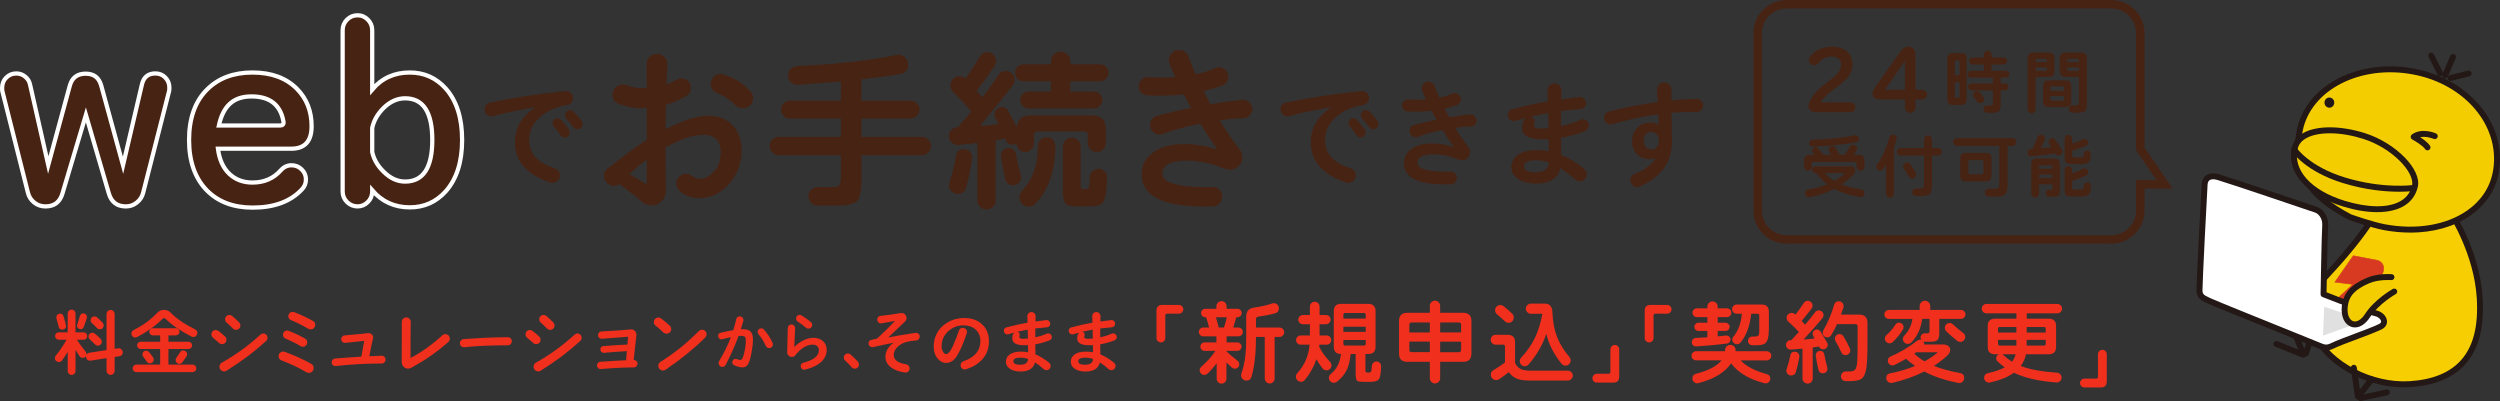<?xml version="1.0" encoding="UTF-8"?>
<svg id="_レイヤー_2" data-name="レイヤー 2" xmlns="http://www.w3.org/2000/svg" viewBox="0 0 1178.17 189.01">
  <rect x="0" y="0" width="1178.17" height="189.01" fill="#333333" stroke="none"/>
  <defs>
    <style>
      .cls-1 {
        stroke: #fff;
        stroke-width: 2px;
      }

      .cls-1, .cls-2 {
        stroke-miterlimit: 10;
      }

      .cls-1, .cls-3 {
        fill: #472314;
      }

      .cls-4 {
        fill: #d83a21;
        stroke: #d63f20;
        stroke-width: .27px;
      }

      .cls-2 {
        fill: none;
        stroke: #472314;
        stroke-width: 4px;
      }

      .cls-5 {
        fill: #f3cd00;
      }

      .cls-5, .cls-3, .cls-6, .cls-7, .cls-8, .cls-9, .cls-10 {
        stroke-width: 0px;
      }

      .cls-6 {
        fill: #231815;
      }

      .cls-7 {
        fill: #e0e0e0;
      }

      .cls-8 {
        fill: #fff;
      }

      .cls-9 {
        fill: #f02f1d;
      }

      .cls-10 {
        fill: #f6ce01;
      }
    </style>
  </defs>
  <g id="_レイヤー_1-2" data-name="レイヤー 1">
    <g>
      <path class="cls-2" d="m994.93,112.85h-152.87c-7.57,0-13.71-6.04-13.71-13.49V15.49c0-7.45,6.14-13.49,13.71-13.49h152.87c7.57,0,13.71,6.04,13.71,13.49v54.6l11.44,16.8h-11.44s0,12.48,0,12.48c0,7.45-6.14,13.49-13.71,13.49Z"/>
      <g>
        <path class="cls-3" d="m874.36,50.55c0,.63-.23,1.18-.69,1.65-.46.46-1.01.69-1.65.69h-16.03c-1.11,0-2.01-.26-2.7-.79-.69-.53-1.03-1.24-1.03-2.14,0-.53.13-1.08.4-1.67,1.11-2.62,3-5.07,5.67-7.34,2.12-1.64,4.23-3.29,6.35-4.96,1.98-1.8,2.98-3.65,2.98-5.56,0-1.14-.4-2.05-1.19-2.74-.79-.69-1.9-1.03-3.33-1.03-2.54,0-4.6,1.03-6.19,3.1-.5.66-1.16.99-1.98.99-.69,0-1.28-.24-1.77-.73-.49-.49-.73-1.08-.73-1.77,0-.61.18-1.14.56-1.59,2.54-3.1,5.98-4.64,10.32-4.64,3.04,0,5.41.75,7.1,2.26,1.69,1.51,2.54,3.51,2.54,5.99s-.93,4.89-2.78,6.9c-.82.93-2.82,2.57-5.99,4.92-2.78,2.04-4.75,3.93-5.91,5.67-.21.32-.12.48.28.48h13.45c.63,0,1.18.23,1.65.67.46.45.69.99.69,1.63Z"/>
        <path class="cls-3" d="m908.17,44.56c0,.63-.23,1.18-.69,1.63-.46.45-1,.67-1.61.67h-3.13v3.81c0,.69-.24,1.28-.73,1.79-.49.5-1.08.75-1.77.75s-1.28-.25-1.77-.75c-.49-.5-.73-1.1-.73-1.79v-3.81h-11.47c-2.54,0-3.81-.9-3.81-2.7,0-.82.33-1.71.99-2.66l12.26-17.38c1-1.43,2.29-2.14,3.85-2.14.9,0,1.65.31,2.26.93.61.62.91,1.51.91,2.68v16.71h3.13c.61,0,1.14.23,1.61.67.46.45.69.98.69,1.59Zm-10.44-2.26v-13.13c0-.29-.08-.32-.24-.08l-8.93,12.82c-.19.26-.12.4.2.4h8.97Z"/>
        <path class="cls-3" d="m926.84,46.8c0,1.76-.88,2.65-2.65,2.65h-3.87c-1.76,0-2.65-.88-2.65-2.65v-19.11c0-1.76.88-2.65,2.65-2.65h3.87c1.76,0,2.65.88,2.65,2.65v19.11Zm-3.41-11.38v-6.38c0-.37-.19-.56-.56-.56h-1.02c-.38,0-.56.19-.56.56v6.38h2.15Zm0,10.05v-6.71h-2.15v6.71c0,.38.19.56.56.56h1.02c.37,0,.56-.19.56-.56Zm23.54-10.48c0,.46-.17.85-.5,1.17-.33.32-.72.48-1.16.48h-2.48v2.68h2.08c.44,0,.83.16,1.16.48.33.32.5.71.5,1.17s-.17.85-.5,1.17c-.33.32-.72.48-1.16.48h-2.08v6.78c0,1.5-.26,2.5-.79,3.01-.53.51-1.49.76-2.88.76h-2.71c-.49,0-.89-.17-1.22-.51-.33-.34-.5-.74-.5-1.21s.17-.9.5-1.24c.33-.34.74-.51,1.22-.51h1.36c.6,0,.98-.1,1.16-.3.18-.2.26-.56.26-1.09v-5.69h-10.09c-.44,0-.83-.16-1.16-.48-.33-.32-.5-.71-.5-1.17s.17-.85.5-1.17c.33-.32.72-.48,1.16-.48h10.05v-2.68h-10.32c-.44,0-.83-.16-1.16-.48-.33-.32-.5-.71-.5-1.17s.17-.85.5-1.17c.33-.32.72-.48,1.16-.48h6.05v-2.91h-5.29c-.44,0-.83-.16-1.16-.48-.33-.32-.5-.71-.5-1.17s.17-.85.5-1.17c.33-.32.72-.48,1.16-.48h5.29v-1.42c0-.51.18-.94.53-1.29s.78-.53,1.29-.53.9.18,1.26.53c.35.35.53.78.53,1.29v1.42h5.75c.44,0,.83.16,1.16.48.33.32.5.71.5,1.17s-.17.85-.5,1.17c-.33.32-.72.48-1.16.48h-5.75v2.91h6.78c.44,0,.83.16,1.16.48.33.32.5.71.5,1.17Zm-11.9,11.8c0,.51-.18.94-.53,1.31-.35.36-.78.55-1.29.55-.66,0-1.17-.28-1.52-.83-.29-.46-.77-1.14-1.45-2.02-.26-.35-.4-.73-.4-1.12,0-.51.18-.93.53-1.27.35-.34.78-.51,1.29-.51.57,0,1.04.22,1.39.66.73.9,1.28,1.63,1.65,2.18.22.31.33.66.33,1.06Z"/>
        <path class="cls-3" d="m968.2,33.6c0,1.76-.88,2.65-2.65,2.65h-6.22v15.21c0,.51-.19.95-.56,1.32-.38.37-.82.56-1.32.56s-.95-.19-1.32-.56c-.38-.38-.56-.82-.56-1.32v-24.04c0-1.76.88-2.65,2.65-2.65h7.34c1.76,0,2.65.88,2.65,2.65v6.18Zm-3.6-4.37v-.83c0-.44-.22-.66-.66-.66h-3.94c-.44,0-.66.22-.66.66v.83h5.26Zm0,3.51v-.89h-5.26v1.55h4.6c.44,0,.66-.22.66-.66Zm11.51,15.01c0,1.76-.88,2.65-2.65,2.65h-7.97c-1.76,0-2.65-.88-2.65-2.65v-7.24c0-1.76.88-2.65,2.65-2.65h7.97c1.76,0,2.65.88,2.65,2.65v7.24Zm-3.37-4.96v-1.46c0-.44-.22-.66-.66-.66h-5.19c-.44,0-.66.22-.66.66v1.46h6.51Zm0,3.97v-1.49h-6.51v1.49c0,.44.22.66.66.66h5.19c.44,0,.66-.22.66-.66Zm10.75,1.92c0,1.76-.26,2.94-.79,3.52-.53.58-1.62.88-3.27.88h-2.84c-.46,0-.86-.17-1.19-.5-.33-.33-.5-.73-.5-1.19s.17-.89.5-1.22c.33-.33.73-.5,1.19-.5h1.42c.71,0,1.17-.1,1.39-.31.22-.21.33-.69.33-1.44v-11.67h-6.38c-1.76,0-2.65-.88-2.65-2.65v-6.18c0-1.76.88-2.65,2.65-2.65h7.51c1.76,0,2.65.88,2.65,2.65v21.26Zm-3.77-19.44v-.83c0-.44-.22-.66-.66-.66h-4.1c-.44,0-.66.22-.66.66v.83h5.42Zm0,4.17v-1.55h-5.42v.89c0,.44.22.66.66.66h4.76Z"/>
        <path class="cls-3" d="m878.68,78.58c0,.51-.18.94-.55,1.31s-.8.55-1.31.55-.98-.18-1.34-.55-.55-.8-.55-1.31v-1.62c0-.44-.22-.66-.66-.66h-19.68c-.44,0-.66.22-.66.66v1.62c0,.51-.18.94-.55,1.31s-.8.55-1.31.55-.98-.18-1.34-.55-.55-.8-.55-1.31v-2.98c0-1.76.88-2.65,2.65-2.65h2.22c-.24-.29-.48-.58-.71-.89-.23-.31-.35-.64-.35-.99,0-.46.17-.86.5-1.19.33-.33.73-.5,1.19-.5.51,0,.93.19,1.26.56.24.26,1.06,1.27,2.45,3.01h3.57c-.29-.51-.58-.97-.89-1.39-.2-.26-.3-.6-.3-.99,0-.51.18-.93.53-1.27.35-.34.77-.51,1.26-.51.64,0,1.12.25,1.46.76.71,1.04,1.38,2.17,2.02,3.41h2.28c.95-1.26,1.76-2.5,2.45-3.74.35-.64.88-.96,1.59-.96.51,0,.94.18,1.31.53.36.35.55.78.55,1.29,0,.35-.1.68-.3.99-.46.71-.9,1.33-1.32,1.88h2.45c1.76,0,2.65.88,2.65,2.65v2.98Zm.03,12.47c0,.57-.22,1.04-.66,1.41-.44.36-.95.5-1.52.41-4.89-.84-8.94-2.13-12.14-3.87-3.4,1.74-7.26,3.06-11.61,3.97-.11.02-.23.03-.36.03-.51,0-.94-.18-1.31-.55s-.55-.8-.55-1.31c0-.44.14-.84.43-1.19.29-.35.65-.56,1.09-.63,3.37-.6,6.37-1.42,8.99-2.48-1.87-1.43-3.58-3.19-5.13-5.26h-.33c-.44,0-.82-.16-1.14-.48-.32-.32-.48-.7-.48-1.14s.16-.82.48-1.14.7-.48,1.14-.48h15.91c1.87,0,2.81.65,2.81,1.95,0,.75-.4,1.53-1.19,2.35-1.59,1.61-3.34,3.04-5.26,4.3,2.51.99,5.58,1.74,9.19,2.25.46.07.85.28,1.16.63.31.35.46.76.46,1.22Zm-2.65-25.59c0,.95-.46,1.5-1.39,1.65-5.89,1.01-12.68,1.69-20.37,2.02-.46.02-.87-.13-1.21-.46-.34-.33-.51-.73-.51-1.19s.17-.82.5-1.14c.33-.32.73-.49,1.19-.51,7.65-.24,14.24-.91,19.77-2.02.51-.11.97,0,1.39.35.42.34.63.78.63,1.31Zm-6.91,16.53c.11-.09.14-.18.1-.26-.02-.09-.11-.13-.26-.13h-8.86c1.23,1.45,2.67,2.68,4.3,3.67,1.72-.95,3.3-2.04,4.73-3.27Z"/>
        <path class="cls-3" d="m893.86,65.22c0,.13-.02.29-.07.46-.38,1.48-.78,2.8-1.22,3.97v21.63c0,.51-.19.95-.56,1.34-.38.39-.82.58-1.32.58s-.95-.19-1.32-.56c-.38-.38-.56-.82-.56-1.32v-13.59c-.33.55-.76,1.21-1.29,1.98-.35.51-.85.76-1.49.76-.51,0-.94-.18-1.29-.53s-.53-.78-.53-1.29c0-.4.11-.75.33-1.06,2.56-3.61,4.5-7.89,5.82-12.83.24-.88.82-1.32,1.72-1.32.51,0,.93.17,1.27.51.34.34.51.77.51,1.27Zm21.3,6.32c0,.49-.18.9-.53,1.26-.35.35-.77.53-1.26.53h-2.88v13.79c0,2.18-.32,3.6-.96,4.27-.64.66-1.94.99-3.9.99h-2.71c-.48,0-.9-.18-1.26-.53-.35-.35-.53-.77-.53-1.26s.18-.9.53-1.26c.35-.35.77-.53,1.26-.53h1.95c.79,0,1.3-.14,1.52-.41.22-.28.33-.84.33-1.7v-13.36h-11.01c-.49,0-.9-.18-1.26-.53s-.53-.77-.53-1.26.18-.9.53-1.26c.35-.35.77-.53,1.26-.53h11.01v-4.1c0-.51.19-.95.56-1.32.38-.37.82-.56,1.32-.56s.95.19,1.32.56c.37.38.56.82.56,1.32v4.1h2.88c.48,0,.9.18,1.26.53.35.35.53.77.53,1.26Zm-12.07,10.71c0,.53-.19.98-.56,1.36-.38.38-.82.56-1.32.56-.75,0-1.31-.33-1.69-.99-.75-1.37-1.52-2.59-2.31-3.67-.22-.31-.33-.67-.33-1.09,0-.51.18-.94.53-1.29s.78-.53,1.29-.53c.64,0,1.14.23,1.49.69.97,1.3,1.85,2.63,2.65,4,.18.31.26.63.26.96Z"/>
        <path class="cls-3" d="m950.27,66.94c0,.49-.18.91-.53,1.27s-.78.55-1.29.55h-2.31v18.68c0,2.05-.42,3.45-1.26,4.2-.75.68-2.11,1.02-4.07,1.02h-3.57c-.51,0-.94-.18-1.31-.55s-.55-.8-.55-1.31.18-.94.55-1.31.8-.55,1.31-.55h2.91c.82,0,1.36-.13,1.64-.4.28-.26.41-.8.41-1.62v-18.19h-19.91c-.48,0-.91-.18-1.27-.55s-.55-.79-.55-1.27.18-.94.55-1.29c.36-.35.79-.53,1.27-.53h26.16c.51,0,.94.18,1.29.53.35.35.53.78.53,1.29Zm-11.74,15.91c0,1.76-.88,2.65-2.65,2.65h-9.42c-1.76,0-2.65-.88-2.65-2.65v-8.17c0-1.76.88-2.65,2.65-2.65h9.42c1.76,0,2.65.88,2.65,2.65v8.17Zm-3.8-1.42v-5.32c0-.44-.22-.66-.66-.66h-5.75c-.44,0-.66.22-.66.66v5.32c0,.44.22.66.66.66h5.75c.44,0,.66-.22.66-.66Z"/>
        <path class="cls-3" d="m971.93,71.4c0,.51-.18.94-.55,1.31-.36.36-.8.55-1.31.55-.75,0-1.3-.33-1.65-.99-3.17.6-6.86,1.05-11.04,1.36-.51.04-.95-.11-1.32-.46-.38-.35-.56-.78-.56-1.29,0-.46.16-.86.48-1.19.32-.33.71-.51,1.17-.53l.66-.03c.9-1.81,1.71-3.64,2.41-5.49.31-.79.87-1.19,1.69-1.19.51,0,.94.18,1.29.53.35.35.53.78.53,1.29,0,.29-.04.53-.13.73-.6,1.34-1.21,2.63-1.85,3.87,1.5-.11,3.15-.29,4.96-.53-.18-.26-.5-.74-.96-1.42-.22-.33-.33-.66-.33-.99,0-.48.18-.9.53-1.24s.77-.51,1.26-.51c.6,0,1.06.23,1.39.69,1.08,1.48,2.1,3,3.08,4.56.18.29.26.62.26.99Zm-1.16,18.22c0,1.28-.21,2.12-.63,2.51-.42.4-1.27.6-2.55.6h-1.89c-.44,0-.83-.17-1.16-.5s-.5-.72-.5-1.16c0-.46.17-.86.5-1.19s.72-.5,1.16-.5h.6c.42,0,.68-.07.78-.2s.15-.42.15-.86v-1.46h-6.25v4.33c0,.51-.18.95-.55,1.32-.36.37-.8.56-1.31.56s-.94-.18-1.31-.55-.55-.8-.55-1.31v-13.85c0-1.76.88-2.65,2.65-2.65h8.2c1.76,0,2.65.88,2.65,2.65v12.23Zm-3.54-10.15v-.86c0-.44-.22-.66-.66-.66h-4.93c-.44,0-.66.22-.66.66v.86h6.25Zm0,4.43v-1.65h-6.25v1.65h6.25Zm18.05-11.21c-.09,1.83-.41,3.06-.96,3.7-.55.64-1.62.96-3.21.96h-4.53c-1.48,0-2.45-.2-2.91-.61-.46-.41-.69-1.34-.69-2.79v-8.6c0-.48.18-.9.53-1.26.35-.35.77-.53,1.26-.53s.9.18,1.24.53c.34.35.51.77.51,1.26v2.35c1.68-.55,3.36-1.23,5.06-2.05.26-.13.52-.2.76-.2.46,0,.87.17,1.21.5.34.33.51.74.51,1.22,0,.73-.34,1.25-1.03,1.55-2.16.95-4.33,1.74-6.51,2.38v1.85c0,.55.06.9.18,1.04.12.14.47.21,1.04.21h2.74c.62,0,1.02-.11,1.22-.33.2-.22.32-.68.36-1.39.02-.44.19-.8.51-1.09.32-.29.69-.43,1.11-.43.44,0,.82.18,1.14.53.32.35.47.75.45,1.19Zm.17,15.01c-.09,1.98-.44,3.3-1.06,3.94-.62.64-1.72.96-3.31.96h-4.5c-1.48,0-2.45-.2-2.91-.61-.46-.41-.69-1.34-.69-2.79v-9.09c0-.48.18-.9.53-1.26.35-.35.77-.53,1.26-.53s.9.18,1.24.53c.34.35.51.77.51,1.26v1.59c1.83-.64,3.52-1.37,5.06-2.18.24-.13.52-.2.83-.2.51,0,.93.17,1.27.51.34.34.51.77.51,1.27,0,.77-.34,1.31-1.03,1.62-2.25,1.01-4.46,1.86-6.65,2.55v2.91c0,.51.07.82.2.94.13.12.47.18,1.02.18h2.74c.64,0,1.05-.12,1.24-.36.19-.24.3-.72.35-1.42.02-.44.2-.82.53-1.12.33-.31.72-.46,1.16-.46.48,0,.89.18,1.22.53s.48.77.46,1.26Z"/>
      </g>
      <g>
        <path class="cls-3" d="m270.12,46.23c0,.83-.26,1.55-.78,2.16-.52.61-1.2.99-2.02,1.13-4.82.76-8.87,2.45-12.15,5.07-3.85,3.1-5.78,6.91-5.78,11.44,0,3.31,1.03,6.05,3.08,8.21,1.94,2.05,4.95,3.76,9.02,5.13,1.58.54,2.38,1.64,2.38,3.29,0,.97-.34,1.8-1.03,2.48-.68.68-1.51,1.03-2.48,1.03-.43,0-.81-.05-1.13-.16-11.05-3.74-16.57-10.08-16.57-19,0-6.77,3.22-12.25,9.66-16.46-8.28,1.37-14.84,2.75-19.7,4.16-.36.11-.67.16-.92.16-.9,0-1.67-.32-2.32-.97s-.97-1.42-.97-2.32c0-1.8.86-2.88,2.59-3.24,5.36-1.15,11.23-2.21,17.6-3.19,4.75-.72,10.71-1.46,17.87-2.21.97-.11,1.83.17,2.56.84.74.67,1.11,1.48,1.11,2.46Zm-1.62,16.14c0,.65-.23,1.21-.67,1.7-.45.49-1.02.73-1.7.73-.86,0-1.55-.4-2.05-1.19-.79-1.22-1.84-2.59-3.13-4.1-.36-.43-.54-.92-.54-1.46,0-.65.22-1.2.65-1.65.43-.45.97-.67,1.62-.67.68,0,1.24.23,1.67.7,1.62,1.8,2.86,3.29,3.72,4.48.29.4.43.88.43,1.46Zm6.1-3.89c0,.68-.24,1.26-.73,1.73-.49.47-1.07.7-1.75.7-.83,0-1.49-.36-2-1.08-.68-1.01-1.76-2.3-3.24-3.89-.4-.43-.59-.99-.59-1.67,0-.65.22-1.21.67-1.67.45-.47,1-.7,1.65-.7s1.21.23,1.67.7c1.15,1.12,2.41,2.59,3.78,4.43.36.47.54.95.54,1.46Z"/>
        <path class="cls-3" d="m349.5,70.84c0,6.08-1.96,11.36-5.88,15.82-3.92,4.47-8.65,6.7-14.18,6.7-3.84,0-6.85-1.1-9.04-3.29-1.15-1.15-1.73-2.33-1.73-3.53s.47-2.34,1.4-3.25c.93-.9,2.03-1.36,3.29-1.36.93,0,1.84.3,2.71.9,1.42.99,2.58,1.48,3.45,1.48,2.58,0,4.9-1.19,6.99-3.58,2.08-2.38,3.12-5.36,3.12-8.92,0-5.53-2.79-8.3-8.38-8.3-4.49,0-10.36,2-17.59,6,0,7.62.05,14.41.16,20.39.05,1.86-.59,3.48-1.93,4.85-1.34,1.37-2.97,2.06-4.89,2.06-1.75,0-3.29-.6-4.6-1.81-2.3-2.08-5.78-4.82-10.44-8.22-.82.55-1.7.82-2.63.82-1.26,0-2.36-.46-3.29-1.4-.93-.93-1.4-2.03-1.4-3.29,0-1.48.6-2.68,1.81-3.62,7.51-5.92,13.62-10.38,18.33-13.4v-14.96c-.99.06-1.75.08-2.3.08-3.51,0-7.04-.63-10.6-1.89-2.14-.77-3.21-2.27-3.21-4.52,0-1.31.46-2.44,1.4-3.37.93-.93,2.06-1.4,3.37-1.4.71,0,1.29.08,1.73.25,2.58.99,5.15,1.48,7.73,1.48.22,0,.85-.03,1.89-.08,0-4.82-.03-8.52-.08-11.1-.06-1.37.41-2.55,1.4-3.53.99-.99,2.16-1.48,3.53-1.48s2.55.52,3.53,1.56c.99,1.04,1.42,2.27,1.32,3.7-.11,1.92-.25,4.96-.41,9.12,1.48-.55,3.12-1.29,4.93-2.22.71-.38,1.4-.58,2.05-.58,1.26,0,2.33.44,3.21,1.31.88.88,1.31,1.95,1.31,3.21,0,1.7-.77,2.99-2.3,3.86-3.18,1.81-6.33,3.18-9.45,4.11-.11,5.48-.16,9.29-.16,11.43,8.33-4.22,14.96-6.33,19.89-6.33s8.82,1.49,11.67,4.48c2.85,2.99,4.27,6.92,4.27,11.8Zm-44.72,16.03v-11.59c-3.07,2.25-5.78,4.49-8.14,6.74,2.08,1.26,4.79,2.88,8.14,4.85Zm50.14-40.61c0,1.31-.47,2.44-1.4,3.37s-2.06,1.4-3.37,1.4-2.52-.46-3.45-1.4c-2.47-2.47-5.43-4.41-8.88-5.84-1.92-.77-2.88-2.22-2.88-4.36,0-1.26.45-2.34,1.36-3.25s1.99-1.36,3.25-1.36c.33,0,.77.08,1.32.25,5.21,1.59,9.48,4.25,12.82,7.97.82.93,1.23,2,1.23,3.21Z"/>
        <path class="cls-3" d="m438.77,68.78c0,1.21-.43,2.23-1.27,3.08-.85.85-1.88,1.27-3.08,1.27h-28.44v12c0,4.99-.71,8.19-2.14,9.62-1.43,1.42-4.52,2.14-9.29,2.14h-9.21c-1.21,0-2.23-.42-3.08-1.27-.85-.85-1.27-1.88-1.27-3.08s.42-2.23,1.27-3.08c.85-.85,1.88-1.27,3.08-1.27h5.92c2.3,0,3.71-.29,4.23-.86.52-.58.78-1.96.78-4.15v-10.03h-29.26c-1.21,0-2.22-.42-3.04-1.27-.82-.85-1.23-1.88-1.23-3.08s.41-2.15,1.23-3c.82-.85,1.84-1.27,3.04-1.27h29.26v-8.63h-24c-1.15,0-2.14-.41-2.96-1.23s-1.23-1.84-1.23-3.04.41-2.14,1.23-2.96,1.81-1.23,2.96-1.23h24v-9.04c-7.89.66-14.63,1.18-20.22,1.56-1.26.11-2.36-.27-3.29-1.15-.93-.88-1.4-1.94-1.4-3.21s.41-2.23,1.23-3.08c.82-.85,1.81-1.3,2.96-1.36,18.58-.88,34.25-2.63,47.02-5.26.27-.05.58-.08.9-.08,1.2,0,2.26.45,3.16,1.36s1.36,1.99,1.36,3.25c0,2.52-1.26,4-3.78,4.44-4.44.82-10.52,1.67-18.25,2.55v10.03h23.1c1.15,0,2.15.41,3,1.23.85.82,1.27,1.81,1.27,2.96s-.43,2.22-1.27,3.04c-.85.82-1.85,1.23-3,1.23h-23.1v8.63h28.44c1.21,0,2.23.43,3.08,1.27.85.85,1.27,1.85,1.27,3Z"/>
        <path class="cls-3" d="m521.13,67.39c0,1.15-.41,2.15-1.23,3-.82.85-1.84,1.27-3.04,1.27s-2.22-.42-3.04-1.27c-.82-.85-1.23-1.85-1.23-3v-3.78c0-1.1-.55-1.64-1.64-1.64h-22.03c-1.1,0-1.64.55-1.64,1.64v3.95c0,1.1-.4,2.06-1.19,2.88-.79.82-1.77,1.23-2.92,1.23s-2.04-.38-2.84-1.15c-.79-.77-1.22-1.7-1.27-2.79-.6.33-1.21.49-1.81.49-1.53,0-2.63-.71-3.29-2.14l-.33-.74-4.36.74v28.28c0,1.2-.43,2.23-1.27,3.08-.85.85-1.88,1.27-3.08,1.27s-2.23-.43-3.08-1.27-1.27-1.88-1.27-3.08v-26.96c-1.92.22-4.88.52-8.88.9-1.21.11-2.26-.26-3.16-1.11-.9-.85-1.36-1.88-1.36-3.08,0-1.1.4-2.06,1.19-2.88.79-.82,1.74-1.26,2.84-1.32h.33l6.17-7.4c-2.69-3.18-5.54-6.25-8.55-9.21-.82-.82-1.23-1.84-1.23-3.04s.41-2.23,1.23-3.08c.82-.85,1.84-1.27,3.04-1.27,1.1,0,2.06.36,2.88,1.07,2.41-3.4,4.63-6.82,6.66-10.27.82-1.42,2-2.14,3.53-2.14,1.15,0,2.14.41,2.96,1.23s1.23,1.81,1.23,2.96c0,.77-.25,1.54-.74,2.3-2.3,3.56-5.1,7.48-8.38,11.75l2.63,3.04c2.63-3.4,5.15-6.9,7.56-10.52.82-1.26,1.97-1.89,3.45-1.89,1.15,0,2.14.41,2.96,1.23.82.82,1.23,1.81,1.23,2.96,0,.93-.27,1.75-.82,2.47-3.89,5.15-9.04,11.56-15.45,19.23,3.67-.27,6.52-.55,8.55-.82-.27-.66-.74-1.62-1.4-2.88-.27-.55-.41-1.1-.41-1.64,0-.93.34-1.75,1.03-2.47.68-.71,1.52-1.07,2.51-1.07,1.32,0,2.33.63,3.04,1.89,1.2,2.19,2.52,4.74,3.95,7.64.33-3.73,2.49-5.59,6.49-5.59h28.93c4.38,0,6.58,2.19,6.58,6.58v6.41Zm-63.05,7.32c-.71,5.1-1.62,9.65-2.71,13.65-.55,2.03-1.89,3.04-4.03,3.04-1.15,0-2.12-.4-2.92-1.19-.8-.79-1.19-1.77-1.19-2.92,0-.38.08-.82.25-1.32,1.2-3.73,2.22-7.89,3.04-12.49.38-2.14,1.64-3.21,3.78-3.21,1.15,0,2.11.44,2.88,1.31.77.88,1.07,1.92.9,3.12Zm23.18,8.8c0,1.04-.38,1.93-1.15,2.67-.77.74-1.67,1.11-2.71,1.11-2.03,0-3.26-.99-3.7-2.96-.82-3.62-1.48-7.1-1.97-10.44-.16-1.1.11-2.06.82-2.88.71-.82,1.62-1.23,2.71-1.23,1.97,0,3.15.99,3.53,2.96.49,2.63,1.26,5.86,2.3,9.7.11.38.16.74.16,1.07Zm41.18-49.24c0,1.1-.4,2.04-1.19,2.84-.79.8-1.74,1.19-2.84,1.19h-13.97v4.85h11.02c1.1,0,2.04.4,2.84,1.19.79.79,1.19,1.71,1.19,2.75,0,1.1-.4,2.04-1.19,2.84-.8.79-1.74,1.19-2.84,1.19h-30.74c-1.1,0-2.03-.4-2.79-1.19-.77-.79-1.15-1.74-1.15-2.84s.4-2.03,1.19-2.79c.79-.77,1.71-1.15,2.75-1.15h10.52v-4.85h-12.99c-1.1,0-2.03-.4-2.79-1.19-.77-.79-1.15-1.74-1.15-2.84s.4-2.03,1.19-2.79c.79-.77,1.71-1.15,2.75-1.15h12.99v-1.31c0-1.26.45-2.34,1.36-3.25.9-.9,1.99-1.36,3.25-1.36s2.34.45,3.25,1.36,1.36,1.99,1.36,3.25v1.31h13.97c1.1,0,2.04.4,2.84,1.19.79.79,1.19,1.71,1.19,2.75Zm-34.36,61.65c-.88.99-1.97,1.48-3.29,1.48-1.21,0-2.23-.44-3.08-1.31-.85-.88-1.27-1.92-1.27-3.12s.41-2.16,1.23-3.04c4.93-5.26,7.4-12.03,7.4-20.3,0-1.97.55-3.34,1.64-4.11.77-.55,1.62-.82,2.55-.82,2.74,0,4.11,1.59,4.11,4.77v1.32c-.44,10.52-3.53,18.91-9.29,25.15Zm33.62-12.25c-.16,6.3-.79,10.22-1.89,11.75-.88,1.2-2.99,1.81-6.33,1.81h-5.84c-2.74,0-4.49-.33-5.26-.99-.99-.88-1.48-2.93-1.48-6.17v-21.04c0-1.15.41-2.14,1.23-2.96.82-.82,1.81-1.23,2.96-1.23s2.14.41,2.96,1.23c.82.82,1.23,1.81,1.23,2.96v17.84c0,1.04.08,1.67.25,1.89.16.22.6.33,1.31.33h.9c.71,0,1.18-.31,1.4-.95.22-.63.36-2.18.41-4.64,0-1.1.41-2.03,1.23-2.79.82-.77,1.78-1.15,2.88-1.15s2.06.4,2.88,1.19c.82.79,1.2,1.77,1.15,2.92Z"/>
        <path class="cls-3" d="m590.18,51.36c0,1.21-.41,2.22-1.23,3.04-.82.82-1.81,1.26-2.96,1.32-3.56.11-7.29.44-11.18.99,2.96,4.88,6.14,9.51,9.54,13.89.77.99,1.15,2.17,1.15,3.53,0,1.59-.56,2.96-1.69,4.11-1.12,1.15-2.48,1.73-4.07,1.73-.93,0-2.05-.25-3.37-.74-1.1-.44-2.19-.85-3.29-1.23-4.71-1.53-9.23-2.3-13.56-2.3-7.84,0-11.75,2-11.75,6,0,4.33,6.82,6.49,20.47,6.49.77,0,1.78-.03,3.04-.08,1.31-.05,2.42.37,3.33,1.27s1.36,1.99,1.36,3.25-.43,2.34-1.27,3.25c-.85.9-1.88,1.36-3.08,1.36-2.69.05-4.17.08-4.44.08-19.45,0-29.18-5.1-29.18-15.29,0-4.33,1.92-7.81,5.75-10.44,3.67-2.47,8.41-3.7,14.22-3.7,5.43,0,10.69.88,15.78,2.63-2.52-3.51-5.21-7.59-8.06-12.25-6.85,1.37-12.69,2.99-17.51,4.85-.55.22-1.1.33-1.64.33-1.21,0-2.26-.45-3.16-1.36s-1.36-1.96-1.36-3.16c0-2.3,1.1-3.75,3.29-4.36,4.77-1.32,10.08-2.55,15.95-3.7-.55-1.04-1.67-3.18-3.37-6.41-5.75.66-11.48.82-17.18.49-1.15-.05-2.12-.49-2.92-1.31-.79-.82-1.19-1.81-1.19-2.96,0-1.26.47-2.33,1.4-3.21.93-.88,2.03-1.26,3.29-1.15,4.11.33,8.3.33,12.58,0-.66-1.37-1.53-3.4-2.63-6.08-.27-.66-.41-1.29-.41-1.89,0-1.32.46-2.44,1.4-3.37.93-.93,2.06-1.4,3.37-1.4,2.25,0,3.75,1.04,4.52,3.12,1.15,3.07,2.27,5.84,3.37,8.3,3.62-.71,6.63-1.67,9.04-2.88.55-.27,1.2-.41,1.97-.41,1.21,0,2.23.44,3.08,1.31.85.88,1.27,1.92,1.27,3.12,0,2.08-.96,3.48-2.88,4.19-2.79,1.04-5.73,1.89-8.8,2.55.88,1.7,1.97,3.78,3.29,6.25,5.97-1.04,10.99-1.73,15.04-2.06,1.2-.11,2.29.27,3.25,1.15.96.88,1.44,1.92,1.44,3.12Z"/>
        <path class="cls-3" d="m645.2,46.23c0,.83-.26,1.55-.78,2.16-.52.61-1.2.99-2.02,1.13-4.82.76-8.87,2.45-12.15,5.07-3.85,3.1-5.78,6.91-5.78,11.44,0,3.31,1.03,6.05,3.08,8.21,1.94,2.05,4.95,3.76,9.02,5.13,1.58.54,2.38,1.64,2.38,3.29,0,.97-.34,1.8-1.03,2.48-.68.68-1.51,1.03-2.48,1.03-.43,0-.81-.05-1.13-.16-11.05-3.74-16.57-10.08-16.57-19,0-6.77,3.22-12.25,9.66-16.46-8.28,1.37-14.84,2.75-19.7,4.16-.36.11-.67.16-.92.16-.9,0-1.67-.32-2.32-.97s-.97-1.42-.97-2.32c0-1.8.86-2.88,2.59-3.24,5.36-1.15,11.23-2.21,17.6-3.19,4.75-.72,10.71-1.46,17.87-2.21.97-.11,1.83.17,2.56.84.74.67,1.11,1.48,1.11,2.46Zm-1.62,16.14c0,.65-.23,1.21-.67,1.7-.45.49-1.02.73-1.7.73-.86,0-1.55-.4-2.05-1.19-.79-1.22-1.84-2.59-3.13-4.1-.36-.43-.54-.92-.54-1.46,0-.65.22-1.2.65-1.65.43-.45.97-.67,1.62-.67.68,0,1.24.23,1.67.7,1.62,1.8,2.86,3.29,3.72,4.48.29.4.43.88.43,1.46Zm6.1-3.89c0,.68-.24,1.26-.73,1.73-.49.47-1.07.7-1.75.7-.83,0-1.49-.36-2-1.08-.68-1.01-1.76-2.3-3.24-3.89-.4-.43-.59-.99-.59-1.67,0-.65.22-1.21.67-1.67.45-.47,1-.7,1.65-.7s1.21.23,1.67.7c1.15,1.12,2.41,2.59,3.78,4.43.36.47.54.95.54,1.46Z"/>
        <path class="cls-3" d="m695.89,56.76c0,.79-.27,1.46-.81,2-.54.54-1.19.83-1.94.86-2.34.07-4.79.29-7.34.65,1.94,3.2,4.03,6.24,6.26,9.12.5.65.76,1.42.76,2.32,0,1.04-.37,1.94-1.11,2.7-.74.76-1.63,1.13-2.67,1.13-.61,0-1.35-.16-2.21-.49-.72-.29-1.44-.56-2.16-.81-3.1-1.01-6.06-1.51-8.91-1.51-5.15,0-7.72,1.31-7.72,3.94,0,2.84,4.48,4.26,13.44,4.26.5,0,1.17-.02,2-.05.86-.04,1.59.24,2.19.84s.89,1.31.89,2.13-.28,1.54-.84,2.13c-.56.59-1.23.89-2.02.89-1.76.04-2.74.05-2.92.05-12.78,0-19.16-3.35-19.16-10.04,0-2.84,1.26-5.13,3.78-6.86,2.41-1.62,5.52-2.43,9.34-2.43,3.56,0,7.02.58,10.36,1.73-1.66-2.3-3.42-4.98-5.29-8.04-4.5.9-8.33,1.96-11.5,3.19-.36.14-.72.22-1.08.22-.79,0-1.48-.3-2.08-.89-.59-.59-.89-1.29-.89-2.08,0-1.51.72-2.46,2.16-2.86,3.13-.86,6.62-1.67,10.47-2.43-.36-.68-1.1-2.09-2.21-4.21-3.78.43-7.54.54-11.28.32-.76-.04-1.4-.32-1.92-.86-.52-.54-.78-1.19-.78-1.94,0-.83.31-1.53.92-2.11.61-.58,1.33-.83,2.16-.76,2.7.22,5.45.22,8.26,0-.43-.9-1.01-2.23-1.73-3.99-.18-.43-.27-.85-.27-1.24,0-.86.31-1.6.92-2.21s1.35-.92,2.21-.92c1.48,0,2.46.68,2.97,2.05.76,2.02,1.49,3.83,2.21,5.45,2.38-.47,4.35-1.1,5.94-1.89.36-.18.79-.27,1.3-.27.79,0,1.47.29,2.02.86.56.58.84,1.26.84,2.05,0,1.37-.63,2.29-1.89,2.75-1.84.68-3.76,1.24-5.78,1.67.58,1.12,1.3,2.48,2.16,4.1,3.92-.68,7.22-1.13,9.88-1.35.79-.07,1.5.18,2.13.76.63.58.94,1.26.94,2.05Z"/>
        <path class="cls-3" d="m748.74,59.13c0,1.3-.63,2.2-1.89,2.7-3.78,1.48-7.52,2.52-11.23,3.13,0,2.12.04,4.79.11,7.99,3.63,1.48,7.25,3.69,10.85,6.64.79.65,1.19,1.49,1.19,2.54,0,.94-.32,1.73-.94,2.38-.63.65-1.41.97-2.35.97s-1.67-.31-2.32-.92c-1.98-1.91-4.25-3.65-6.8-5.24-1.19,4.82-5,7.23-11.44,7.23-3.28,0-5.97-.65-8.1-1.94-2.38-1.4-3.56-3.36-3.56-5.88,0-2.3.95-4.17,2.86-5.61,2.16-1.62,5.25-2.41,9.29-2.38,1.94,0,3.78.16,5.51.49-.04-1.19-.07-3.06-.11-5.61-.68.04-1.66.05-2.92.05-6.37,0-9.55-1.76-9.55-5.29,0-2.27.5-3.85,1.51-4.75-1.8.47-3.31.9-4.53,1.3-.32.11-.61.16-.86.16-.79,0-1.47-.28-2.02-.84-.56-.56-.84-1.23-.84-2.02,0-1.44.7-2.36,2.1-2.75,5.69-1.55,11.26-2.79,16.73-3.72l-.16-5.02c-.04-.94.27-1.74.92-2.4.65-.67,1.44-1,2.38-1s1.73.34,2.38,1.03c.65.68.95,1.48.92,2.38-.04.72-.07,2.09-.11,4.1,1.91-.25,4.75-.63,8.53-1.13.83-.11,1.57.13,2.21.7.65.58.97,1.3.97,2.16,0,.76-.25,1.41-.76,1.97-.5.56-1.13.85-1.89.89-3.27.25-6.33.56-9.18.92v7.07c3.24-.72,6.26-1.69,9.07-2.92.43-.18.81-.27,1.13-.27.83,0,1.52.28,2.08.84.56.56.84,1.25.84,2.08Zm-18.89,17.44c-1.94-.68-3.96-1.03-6.05-1.03-3.71,0-5.56.94-5.56,2.81s1.76,2.81,5.29,2.81,5.7-1.17,6.21-3.51c.04-.18.07-.54.11-1.08Zm-.11-16.19c-.04-1.4-.09-3.76-.16-7.07-2.84.5-5.56,1.06-8.15,1.67,1.22.32,1.84,1.12,1.84,2.38,0,.25-.06.57-.19.94-.13.38-.19.66-.19.84,0,.97,1.08,1.46,3.24,1.46,1.01,0,2.21-.07,3.62-.22Z"/>
        <path class="cls-3" d="m802.65,49.69c0,.86-.32,1.61-.94,2.24-.63.63-1.4.93-2.29.89-.9-.04-1.75-.05-2.54-.05-3.1,0-6.14.13-9.12.38.04,3.56.09,8.04.16,13.44.11,9.65-4.91,16.75-15.06,21.32-.4.18-.85.27-1.35.27-.86,0-1.61-.31-2.24-.92-.63-.61-.94-1.37-.94-2.27,0-1.44.67-2.43,2-2.97,5.18-2.12,8.48-4.71,9.88-7.77-.72.5-1.73.76-3.02.76-2.2,0-4.08-.78-5.67-2.35-1.58-1.57-2.38-3.59-2.38-6.07s.79-4.58,2.38-6.29c1.58-1.71,3.58-2.56,5.99-2.56,1.91,0,3.29.43,4.16,1.3,0-.4-.07-2.12-.22-5.18-7.2,1.01-14.34,2.57-21.43,4.7-.25.07-.56.11-.92.11-.86,0-1.6-.31-2.21-.92-.61-.61-.92-1.35-.92-2.21,0-1.62.79-2.63,2.38-3.02,7.34-1.91,14.95-3.38,22.83-4.43l-.27-5.67c-.04-.97.28-1.81.94-2.51.67-.7,1.48-1.05,2.46-1.05s1.74.33,2.4,1c.67.67,1,1.47,1,2.4v5.07c3.67-.36,7.58-.61,11.71-.76.86-.04,1.62.25,2.27.86.65.61.97,1.37.97,2.27Zm-20.84,16.68c0-1.19-.37-2.19-1.11-3-.74-.81-1.65-1.21-2.73-1.21s-1.87.4-2.48,1.21c-.61.81-.92,1.7-.92,2.67.04,2.92,1.37,4.37,3.99,4.37.94,0,1.71-.41,2.32-1.24.61-.83.92-1.76.92-2.81Z"/>
        <g>
          <path class="cls-1" d="m79.82,41.31c0,.74-.04,1.26-.11,1.56l-12.26,48.05c-.45,1.78-1.43,3.29-2.95,4.52-1.52,1.23-3.25,1.84-5.18,1.84-4.16,0-6.84-2.04-8.03-6.13l-10.81-37.01-11.04,37.01c-1.19,4.09-3.87,6.13-8.03,6.13-2.01,0-3.77-.61-5.3-1.84-1.52-1.23-2.51-2.77-2.95-4.63L1.11,42.98c-.07-.3-.11-.82-.11-1.56,0-1.93.65-3.55,1.95-4.85,1.3-1.3,2.88-1.95,4.74-1.95,1.56,0,2.95.5,4.18,1.5,1.23,1,1.99,2.25,2.29,3.73l8.58,37.91,10.15-37.35c1.04-3.79,3.53-5.69,7.47-5.69s6.32,1.9,7.36,5.69l10.26,37.46,8.92-38.13c.82-3.42,2.94-5.13,6.35-5.13,1.86,0,3.42.65,4.68,1.95,1.26,1.3,1.89,2.88,1.89,4.74Z"/>
          <path class="cls-1" d="m146.85,59.49c0,7.06-3.2,10.59-9.59,10.59h-34.56c.67,5.13,2.45,9.07,5.35,11.82,2.9,2.75,6.54,4.13,10.93,4.13,5.5,0,9.96-1.93,13.38-5.8,1.41-1.56,3.08-2.34,5.02-2.34s3.46.65,4.79,1.95c1.34,1.3,2.01,2.88,2.01,4.74s-.63,3.34-1.9,4.68c-5.35,5.72-13.08,8.58-23.19,8.58-9.07,0-16.28-2.71-21.63-8.14-5.57-5.72-8.36-13.64-8.36-23.75s2.82-18.17,8.47-23.75c5.35-5.35,12.49-8.03,21.41-8.03s15.83,2.56,20.96,7.69c4.61,4.68,6.91,10.55,6.91,17.61Zm-13.27-2.23c-1.41-7.88-6.43-11.82-15.05-11.82s-13.38,4.57-15.38,13.71h28.76c1.34,0,1.9-.63,1.67-1.89Z"/>
          <path class="cls-1" d="m217.78,65.95c0,10.33-2.56,18.39-7.69,24.19-4.53,5.05-10.18,7.58-16.95,7.58-7.21,0-13.12-2.68-17.73-8.03v.56c0,1.93-.69,3.59-2.06,4.96-1.38,1.37-2.99,2.06-4.85,2.06s-3.59-.69-4.96-2.06c-1.38-1.37-2.06-3.03-2.06-4.96V14.22c0-1.93.69-3.58,2.06-4.96,1.37-1.37,3.03-2.06,4.96-2.06s3.47.69,4.85,2.06c1.37,1.38,2.06,3.03,2.06,4.96v27.98c4.53-5.35,10.44-8.03,17.73-8.03,6.76,0,12.41,2.53,16.95,7.58,5.13,5.8,7.69,13.86,7.69,24.19Zm-14.05,0c0-13.08-4.27-19.62-12.82-19.62-3.64,0-7.02,1.52-10.15,4.57-2.83,2.83-4.61,5.95-5.35,9.37v11.37c.74,3.42,2.53,6.5,5.35,9.25,3.12,3.12,6.5,4.68,10.15,4.68,8.55,0,12.82-6.54,12.82-19.62Z"/>
        </g>
      </g>
      <g>
        <g>
          <path class="cls-10" d="m1122.91,92.5l31.09,6.03s13.14,18.95,14.6,41.67c1,15.57-1.4,38.89-32.96,40.83-29.12,1.8-62.86-25.76-38.83-51.59,25.07-26.94,26.12-36.95,26.12-36.95h-.01Z"/>
          <path class="cls-6" d="m1132.84,182.52c-18.03,0-36.59-10.22-43.16-24.12-4.72-9.98-2.55-20.6,6.1-29.9,24.17-25.97,25.74-36.06,25.75-36.16l1.24.15.14-1.38h1.55l-.03.27,30.38,5.89.32.47c.55.79,13.38,19.54,14.84,42.38.89,13.99-1.73,24.25-8.01,31.38-5.77,6.54-14.61,10.22-26.26,10.94-.96.06-1.92.09-2.88.09Zm-8.88-88.39c-1.16,3.71-6.01,14.66-26.13,36.27-7.93,8.53-9.88,17.79-5.62,26.8,6.36,13.46,25.79,23.53,43.34,22.44,10.89-.67,19.08-4.03,24.34-10,5.77-6.54,8.16-16.14,7.32-29.35-1.29-20.12-12.07-37.48-14.04-40.5l-29.2-5.66Z"/>
        </g>
        <g>
          <path class="cls-5" d="m1176.24,80.93c3.77-21.34-13.03-42.4-38.84-47.24-25.82-4.85-49.69,7.68-53.63,27.91-.19.95-.33,1.86-.46,2.77-2.59,19.22,8.47,29.71,24.14,37.93.08.05,10.27,3.64,16.17,4.75,25.81,4.84,49.03-5.81,52.61-26.12h.01Z"/>
          <path class="cls-6" d="m1135.85,109.61c-4.07,0-8.25-.39-12.49-1.18-5.17-.97-15.19-4.27-16.56-4.89h0c-13.94-7.31-27.79-17.71-24.87-39.35.12-.84.27-1.83.48-2.86,4.07-20.95,28.86-33.96,55.26-29,26.37,4.95,43.92,26.41,39.96,48.86l-.24,1.16c-1.67,7.79-6.22,14.43-13.2,19.26-7.6,5.26-17.53,8.01-28.33,8.02Zm-27.82-8.58c.98.37,10.36,3.62,15.84,4.65,14.75,2.77,28.85.44,38.71-6.38,6.7-4.64,10.94-11.07,12.27-18.61l.16-.91c3.06-20.59-13.38-40.12-37.87-44.71-24.89-4.68-48.22,7.35-52,26.8-.2.97-.34,1.91-.45,2.7-2.14,15.83,4.84,26.74,23.34,36.46Z"/>
        </g>
        <path class="cls-6" d="m1097.8,45.96c-1.28-.03-2.32,1.03-2.35,2.36-.03,1.33,1,2.41,2.27,2.44s2.32-1.03,2.35-2.36-1-2.41-2.27-2.44Z"/>
        <path class="cls-6" d="m1152.36,36.89c-.18,0-.37-.04-.55-.11-.71-.3-1.04-1.12-.74-1.83l3.69-8.7c.3-.71,1.12-1.04,1.83-.74.71.3,1.04,1.12.74,1.83l-3.69,8.7c-.23.53-.74.85-1.29.85Z"/>
        <path class="cls-6" d="m1149.95,35.96c-.51,0-1.01-.28-1.25-.77l-4.2-8.37c-.35-.69-.07-1.53.62-1.88.69-.35,1.53-.07,1.88.62l4.2,8.37c.35.69.07,1.53-.62,1.88-.2.1-.42.15-.63.15Z"/>
        <path class="cls-6" d="m1154.87,38.18c-.62,0-1.19-.42-1.35-1.05-.19-.75.26-1.51,1.01-1.7l8.51-2.17c.75-.19,1.51.26,1.7,1.01.19.75-.26,1.51-1.01,1.7l-8.51,2.17c-.12.03-.23.04-.35.04Z"/>
        <path class="cls-4" d="m1109.01,120.51l11.66,2.23s7.69,2.67-2.82,12.5l-18.25,17.06-5.28-4.92,14.47-13.36-8.43-1.06,8.66-12.44h0Z"/>
        <path class="cls-6" d="m1085.08,168.45c-.17,0-.35-.03-.52-.1l-12.31-4.94c-.72-.29-1.06-1.1-.78-1.82.29-.72,1.1-1.06,1.82-.78l12.31,4.94c.72.29,1.06,1.1.78,1.82-.22.55-.74.88-1.3.88Z"/>
        <path class="cls-6" d="m1085.56,168.54c-.55,0-1.08-.33-1.3-.88l-3.86-9.59c-.29-.72.06-1.53.78-1.82.72-.29,1.53.06,1.82.78l3.86,9.59c.29.72-.06,1.53-.78,1.82-.17.07-.35.1-.52.1Z"/>
        <path class="cls-6" d="m1086.72,167.95c-.14,0-.28-.02-.42-.07-.74-.23-1.14-1.02-.91-1.76l3.87-12.2c.23-.74,1.02-1.14,1.76-.91.74.23,1.14,1.02.91,1.76l-3.87,12.2c-.19.6-.74.98-1.33.98Z"/>
        <path class="cls-6" d="m1111.12,187.85c-.69,0-1.28-.51-1.38-1.2l-1.84-13.14c-.11-.76.43-1.47,1.19-1.58.76-.11,1.47.43,1.58,1.19l1.84,13.14c.11.76-.43,1.47-1.19,1.58-.07,0-.13.01-.2.01Z"/>
        <path class="cls-6" d="m1111.29,188.3c-.3,0-.61-.1-.86-.3-.61-.48-.71-1.36-.23-1.96l6.39-8.12c.48-.61,1.36-.71,1.96-.23.61.48.71,1.36.23,1.96l-6.39,8.12c-.28.35-.69.53-1.1.53Z"/>
        <path class="cls-6" d="m1112.38,189.01c-.64,0-1.22-.45-1.36-1.1-.16-.75.31-1.5,1.07-1.66l12.5-2.72c.75-.17,1.5.31,1.66,1.07.16.75-.31,1.5-1.07,1.66l-12.5,2.72c-.1.02-.2.03-.3.03Z"/>
        <g>
          <path class="cls-8" d="m1090.91,98.67c2.53.51,5.19,3.59,4.88,7.73-.31,4.14-.78,32.27-.78,32.27,0,0,20.86,8.25,24.45,8.94s5.63,4.48,2.62,6.18c-3.01,1.7-18.12,6.99-21.11,8.37-2.99,1.38-4.34,2.25-7.13,1.07-2.78-1.18-50.68-20.38-52.84-21.51-2.16-1.12-4.37-1.61-4.44-4.81-.08-3.21,2.25-47.87,2.41-50.09s1.63-4.69,6.33-3.37,45.62,15.21,45.62,15.21h-.01Z"/>
          <path class="cls-6" d="m1096.22,165.18c-.88,0-1.82-.19-2.93-.66-.86-.36-6.22-2.52-13-5.26-20.23-8.16-38.51-15.55-39.94-16.29-.31-.16-.62-.31-.93-.45-1.86-.88-4.18-1.99-4.27-5.57-.08-3.34,2.23-47.75,2.42-50.23.13-1.78.89-3.24,2.14-4.11,1.47-1.03,3.48-1.2,5.97-.5,4.68,1.31,44.02,14.67,45.69,15.23.02,0,.04.01.06.02,3.08.77,6.1,4.41,5.75,9.15-.27,3.62-.67,26.24-.76,31.23,6.34,2.5,20.59,7.99,23.29,8.51,2.67.51,4.79,2.44,5.16,4.68.27,1.66-.52,3.2-2.12,4.1-1.89,1.07-8,3.36-13.38,5.38-3.43,1.29-6.67,2.5-7.83,3.04l-.73.34c-1.65.77-3.01,1.41-4.6,1.41Zm-53.3-80.7c-.67,0-1.21.14-1.6.42-.74.52-.91,1.49-.96,2.03-.18,2.35-2.48,46.84-2.41,49.95.04,1.79.8,2.22,2.67,3.11.34.16.68.32,1.02.5,1.42.74,25.38,10.41,39.7,16.18,7.06,2.85,12.16,4.91,13.04,5.28,1.97.83,2.87.41,5.25-.71l.75-.35c1.25-.58,4.39-1.75,8.02-3.12,5.03-1.89,11.29-4.24,12.99-5.2.76-.43.78-.9.73-1.21-.15-.92-1.29-2.06-2.93-2.38-3.68-.71-23.84-8.67-24.7-9.01-.54-.21-.89-.74-.88-1.32.02-1.15.48-28.22.78-32.35.26-3.53-2.02-5.9-3.76-6.25-.13-.03-.25-.07-.37-.13-3.16-1.07-40.9-13.88-45.34-15.12-.75-.21-1.43-.32-2.01-.32Z"/>
        </g>
        <polygon class="cls-7" points="1114.48 151.09 1094.75 158.18 1095.33 144.56 1114.48 151.09"/>
        <g>
          <path class="cls-5" d="m1127.01,130.6s-6.09-.51-10.97,1.57c-7.39,3.15-10.49,6.79-11.05,12.38-.84,8.4,5.91,11.65,10.75,4.16,4.3-6.65,12.59-11.32,12.59-11.32"/>
          <path class="cls-6" d="m1109.85,154.31c-.62,0-1.23-.1-1.83-.31-3.15-1.1-4.88-4.87-4.41-9.59.62-6.19,4.18-10.23,11.89-13.52,5.14-2.19,11.37-1.7,11.64-1.68.77.06,1.34.74,1.28,1.51-.06.77-.75,1.34-1.51,1.28-.06,0-5.82-.45-10.31,1.46-6.82,2.91-9.69,6.06-10.21,11.23-.39,3.85,1,6.13,2.55,6.67,1.73.61,3.89-.7,5.64-3.41,4.44-6.87,12.73-11.58,13.08-11.78.67-.38,1.52-.14,1.9.53s.14,1.53-.53,1.9c-.08.05-8.05,4.58-12.1,10.86-2.03,3.13-4.57,4.84-7.08,4.84Z"/>
        </g>
        <g>
          <path class="cls-5" d="m1081.55,69.48c2.15-8.38,16.91-10.35,32.61-5.36,13.47,4.28,25.63,16.27,23.92,23.65-2.69,11.61-17.6,13.05-33.35,8.25-16.86-5.15-25.96-15.71-23.18-26.55h0Z"/>
          <path class="cls-6" d="m1120.29,99.98c-4.79,0-10.21-.88-15.97-2.63-17.68-5.4-27.15-16.48-24.13-28.24h0c.69-2.68,2.54-4.91,5.34-6.47,6.43-3.56,17.55-3.51,29.04.13,14.44,4.59,26.76,17.12,24.86,25.3-.93,4-3.2,7.07-6.74,9.11-3.22,1.86-7.47,2.79-12.41,2.79Zm-37.39-30.16c-2.6,10.18,6.12,19.94,22.24,24.86,10.94,3.34,20.48,3.37,26.16.09,2.85-1.64,4.67-4.11,5.42-7.32,1.4-6.04-9.14-17.61-22.98-22-10.61-3.37-21.15-3.51-26.84-.35-2.15,1.19-3.49,2.78-3.99,4.73h0Z"/>
        </g>
        <g>
          <path class="cls-5" d="m1081.16,70.46s5.96,9.09,23.31,14.44c18.7,5.77,33.09,3.65,33.09,3.65"/>
          <path class="cls-6" d="m1130.53,90.35c-6.08,0-15.52-.73-26.48-4.11-17.62-5.44-23.81-14.63-24.06-15.01-.42-.65-.24-1.51.4-1.94.64-.42,1.51-.24,1.93.4h0c.06.09,5.98,8.77,22.55,13.88,18.14,5.6,32.33,3.63,32.48,3.61.76-.11,1.47.42,1.59,1.18.11.76-.42,1.47-1.18,1.59-.25.04-2.88.41-7.23.41Z"/>
        </g>
        <g>
          <path class="cls-5" d="m1144.01,69.46c-1.48-2.27-6.51-4.96-6.51-4.96,4.05-2.95,9.94-.34,9.94-.34"/>
          <path class="cls-6" d="m1144.01,70.86c-.46,0-.9-.22-1.17-.63-1.05-1.61-4.69-3.78-6-4.49-.42-.23-.7-.66-.74-1.14-.03-.48.18-.94.57-1.23,4.65-3.39,11.05-.61,11.33-.49.71.31,1.03,1.14.71,1.84-.31.71-1.14,1.02-1.84.71-.04-.02-3.32-1.42-6.34-.77,1.65,1.06,3.7,2.56,4.66,4.03.42.65.24,1.51-.41,1.93-.24.15-.5.23-.76.23Z"/>
        </g>
      </g>
      <g>
        <g>
          <path class="cls-9" d="m57.84,166.02c0,1.08-.53,1.69-1.58,1.85l-2.23.34v6.52c0,.53-.19.98-.57,1.36-.38.38-.82.57-1.32.57s-.98-.19-1.36-.57c-.38-.38-.57-.83-.57-1.36v-5.94l-7.52,1.17c-.57.09-1.08-.06-1.53-.45-.45-.39-.67-.87-.67-1.44,0-.05.01-.14.03-.27-.34.57-.86.86-1.54.86-.62,0-1.1-.25-1.44-.75-.64-.92-1.29-1.91-1.96-2.99v9.92c0,.5-.18.94-.53,1.3-.35.37-.78.55-1.29.55s-.94-.18-1.3-.55-.55-.8-.55-1.3v-9.03c-.78,1.33-1.67,2.68-2.68,4.05-.37.5-.87.75-1.51.75-.5,0-.94-.18-1.3-.55-.37-.37-.55-.8-.55-1.3,0-.43.14-.82.41-1.17,1.94-2.38,3.64-4.87,5.08-7.48h-3.64c-.48,0-.89-.17-1.24-.51-.34-.34-.51-.76-.51-1.24s.17-.89.51-1.24.75-.51,1.24-.51h4.19v-8.85c0-.5.18-.94.55-1.3.37-.37.8-.55,1.3-.55s.93.18,1.29.55c.35.37.53.8.53,1.3v8.85h3.78c.48,0,.89.17,1.24.51s.51.75.51,1.24-.17.89-.51,1.24c-.34.34-.75.51-1.24.51h-3.09c1.12,1.76,2.49,3.65,4.12,5.66.25.32.38.69.38,1.1,0,.07-.01.17-.03.31.32-.55.79-.87,1.41-.96l8.06-1.24v-16.99c0-.53.19-.98.57-1.36.38-.38.83-.57,1.36-.57s.94.19,1.32.57.57.83.57,1.36v16.4l1.65-.24c.55-.09,1.05.05,1.49.43.45.38.67.85.67,1.42Zm-26.77-12.8c.05.16.07.31.07.45,0,.5-.18.91-.55,1.22-.37.31-.79.46-1.27.46-.89,0-1.44-.43-1.65-1.3-.32-1.35-.67-2.69-1.06-4.02-.05-.16-.07-.32-.07-.48,0-.48.17-.89.51-1.24.34-.34.76-.51,1.24-.51.85,0,1.4.41,1.65,1.24.46,1.51.83,2.91,1.13,4.19Zm9.92-3.84c0,.09-.02.25-.07.48-.5,1.62-1,3.03-1.48,4.22-.27.71-.78,1.06-1.51,1.06-.44,0-.81-.16-1.13-.48s-.48-.7-.48-1.13c0-.27.02-.46.07-.55.53-1.56.95-2.91,1.27-4.05.23-.82.77-1.24,1.61-1.24.48,0,.89.17,1.22.5.33.33.5.73.5,1.18Zm7,11.67c0,.5-.18.94-.55,1.3s-.8.55-1.3.55-.97-.19-1.34-.58c-.66-.69-1.49-1.49-2.47-2.4-.41-.37-.62-.81-.62-1.34s.18-.93.53-1.27c.35-.34.78-.52,1.29-.52.41,0,.79.14,1.13.41.94.75,1.86,1.59,2.78,2.5.37.37.55.81.55,1.34Zm.89-7.69c0,.5-.18.93-.53,1.29-.35.35-.78.53-1.29.53-.55,0-1-.19-1.34-.58-.75-.82-1.56-1.6-2.4-2.33-.41-.34-.62-.79-.62-1.34,0-.5.18-.93.53-1.29s.78-.53,1.29-.53c.46,0,.86.15,1.2.45,1.01.85,1.9,1.7,2.68,2.57.32.34.48.76.48,1.24Z"/>
          <path class="cls-9" d="m93.02,156.89c0,.53-.19.98-.57,1.36s-.83.57-1.36.57c-.27,0-.55-.07-.82-.21-4.96-2.47-9.05-5.26-12.25-8.37-.23-.23-.46-.34-.69-.34-.25,0-.5.13-.75.38-3.27,3.27-7.26,6.13-11.98,8.58-.27.14-.56.21-.86.21-.5,0-.93-.18-1.29-.53-.35-.35-.53-.78-.53-1.29,0-.75.33-1.3,1-1.65,4.53-2.31,8.21-5,11.05-8.06.94-1.01,2.04-1.51,3.29-1.51s2.28.4,3.05,1.2c2.79,2.88,6.66,5.54,11.6,7.96.73.37,1.1.94,1.1,1.72Zm-.52,16.71c0,.5-.18.93-.53,1.27-.35.34-.77.52-1.25.52h-26.43c-.48,0-.9-.17-1.25-.52-.35-.34-.53-.77-.53-1.27s.18-.93.53-1.27c.35-.34.77-.51,1.25-.51h11.19v-7.34h-9.16c-.46,0-.86-.17-1.2-.5-.34-.33-.51-.74-.51-1.22s.17-.89.51-1.22.74-.5,1.2-.5h9.16v-2.99h-3.47c-.46,0-.85-.17-1.18-.5s-.5-.73-.5-1.18.17-.85.5-1.18c.33-.33.73-.5,1.18-.5h10.91c.46,0,.85.17,1.18.5.33.33.5.73.5,1.18s-.17.85-.5,1.18c-.33.33-.73.5-1.18.5h-3.54v2.99h9.44c.46,0,.86.17,1.2.5s.51.74.51,1.22-.17.89-.51,1.22c-.34.33-.74.5-1.2.5h-9.44v7.34h11.33c.48,0,.9.17,1.25.51.35.34.53.77.53,1.27Zm-20.04-4.15c0,.5-.18.93-.53,1.27-.35.34-.77.51-1.25.51-.66,0-1.17-.26-1.51-.79-.53-.82-1.1-1.61-1.72-2.37-.23-.27-.34-.63-.34-1.06,0-.48.17-.89.5-1.24.33-.34.74-.51,1.22-.51.55,0,1,.21,1.34.62.78.92,1.44,1.77,1.99,2.57.21.3.31.63.31,1Zm15.75-2.5c0,.34-.09.65-.27.93-.37.55-1.03,1.51-1.99,2.88-.34.48-.81.72-1.41.72-.5,0-.93-.18-1.27-.53-.34-.35-.52-.77-.52-1.25,0-.34.11-.69.34-1.03.41-.57,1-1.45,1.75-2.64.34-.59.86-.89,1.54-.89.5,0,.93.18,1.29.53.35.35.53.78.53,1.29Z"/>
          <path class="cls-9" d="m106.71,160.1c0,.58-.2,1.07-.59,1.48-.39.41-.88.61-1.46.61-.53,0-1.01-.19-1.42-.56-1.16-1.04-2.1-1.85-2.81-2.43-.53-.42-.8-.96-.8-1.63,0-.58.2-1.06.59-1.46s.87-.59,1.42-.59c.46,0,.87.13,1.22.38.86.6,1.92,1.49,3.19,2.67.44.39.66.9.66,1.53Zm19.37-.9c0,.6-.22,1.1-.66,1.49-2.99,2.71-5.94,5.15-8.85,7.33-3.12,2.31-6.39,4.54-9.79,6.67-.37.23-.76.35-1.18.35-.6,0-1.12-.22-1.54-.66-.43-.44-.64-.96-.64-1.56,0-.86.37-1.49,1.11-1.91,6.62-3.73,12.68-8.12,18.19-13.19.39-.37.84-.56,1.35-.56.56,0,1.03.2,1.42.59.39.39.59.88.59,1.46Zm-12.78-5.8c0,.58-.2,1.06-.61,1.46-.41.39-.89.59-1.44.59-.6,0-1.1-.21-1.49-.62-1.02-1.04-2-1.97-2.95-2.78-.49-.42-.73-.94-.73-1.56,0-.58.2-1.06.59-1.46s.88-.59,1.46-.59c.49,0,.91.15,1.28.45,1.23,1.02,2.34,2.05,3.33,3.09.37.39.56.87.56,1.42Z"/>
          <path class="cls-9" d="m147.82,173.44c0,.65-.22,1.19-.66,1.63-.44.44-.97.66-1.6.66-.44,0-.83-.1-1.18-.31-3.4-2.04-7.3-3.89-11.7-5.56-.93-.35-1.39-1.03-1.39-2.05,0-.6.21-1.11.64-1.53.43-.42.94-.62,1.54-.62.23,0,.47.05.73.14,2.52.95,4.52,1.76,6.01,2.43,2.36,1.06,4.51,2.14,6.46,3.23.76.42,1.15,1.08,1.15,1.98Zm-3.02-12.08c0,.58-.2,1.06-.61,1.46-.41.39-.9.59-1.48.59-.39,0-.74-.09-1.04-.28-2.06-1.25-4.43-2.44-7.12-3.58-.79-.32-1.18-.93-1.18-1.81,0-.53.19-.99.57-1.39.38-.39.84-.59,1.37-.59.25,0,.5.05.73.14,2.8,1.09,5.37,2.3,7.71,3.65.69.39,1.04,1,1.04,1.81Zm3.75-8.26c0,.58-.21,1.08-.62,1.51-.42.43-.93.64-1.53.64-.39,0-.76-.1-1.11-.31-2.41-1.44-5.13-2.8-8.16-4.1-.83-.35-1.25-.97-1.25-1.87,0-.56.2-1.03.61-1.42.4-.39.89-.59,1.44-.59.25,0,.5.05.73.14,3.49,1.39,6.43,2.77,8.82,4.13.72.42,1.08,1.04,1.08,1.87Z"/>
          <path class="cls-9" d="m181.7,169.48c0,.51-.18.94-.54,1.3-.36.36-.79.54-1.3.54h-.17c-7.25,0-14.39.39-21.42,1.18-.53.07-1-.07-1.39-.43-.39-.36-.59-.8-.59-1.34,0-.46.16-.86.47-1.2s.7-.53,1.16-.57c4.42-.37,8.54-.66,12.36-.87.39-1.99.84-4.47,1.35-7.43-2.82.3-5.79.6-8.89.9-.53.05-.99-.1-1.37-.45s-.57-.78-.57-1.28c0-.46.16-.87.47-1.22s.7-.53,1.16-.56c1.48-.12,3.46-.29,5.94-.52,2.31-.21,3.97-.38,4.96-.52.67-.09,1.26.06,1.77.47.51.41.76.91.76,1.51,0,.16-.02.32-.07.49-.49,2.04-1.06,4.84-1.74,8.4,2.01-.09,3.92-.17,5.73-.24.53-.02.98.14,1.35.5.37.36.56.8.56,1.34Z"/>
          <path class="cls-9" d="m211.98,159.55c0,.65-.23,1.18-.69,1.6-2.52,2.27-5.4,4.53-8.65,6.77-2.59,1.81-5.54,3.61-8.85,5.42-.46.25-.96.38-1.49.38-.86,0-1.57-.31-2.15-.94-.58-.62-.86-1.38-.83-2.26.02-1.53.03-5.6.03-12.22v-6.56c-.02-.58.18-1.08.61-1.51.43-.43.93-.64,1.51-.64s1.08.21,1.49.62.62.93.62,1.53c0,.46-.02,2.07-.07,4.83-.02,2.15-.03,3.85-.03,5.1v7.01c2.62-1.34,5.21-2.94,7.78-4.79,2.66-1.92,5.06-3.88,7.19-5.87.39-.37.87-.56,1.42-.56s1.08.2,1.49.61c.42.41.62.9.62,1.48Z"/>
          <path class="cls-9" d="m241.2,160.82c0,.54-.19.99-.56,1.36-.37.37-.82.55-1.36.55h-1.67c-3.13,0-6.67.09-10.64.28-2.47.12-5.19.33-8.17.62-.56.06-1.04-.1-1.46-.49-.42-.39-.63-.86-.63-1.42,0-.49.17-.93.51-1.3s.76-.58,1.25-.62c2.88-.21,5.84-.39,8.88-.56,3.95-.21,7.93-.32,11.94-.34.53,0,.99.18,1.36.55s.56.82.56,1.36Z"/>
          <path class="cls-9" d="m254.75,160.1c0,.58-.2,1.07-.59,1.48-.39.41-.88.61-1.46.61-.53,0-1.01-.19-1.42-.56-1.16-1.04-2.1-1.85-2.81-2.43-.53-.42-.8-.96-.8-1.63,0-.58.2-1.06.59-1.46s.87-.59,1.42-.59c.46,0,.87.13,1.22.38.86.6,1.92,1.49,3.19,2.67.44.39.66.9.66,1.53Zm19.37-.9c0,.6-.22,1.1-.66,1.49-2.99,2.71-5.94,5.15-8.85,7.33-3.12,2.31-6.39,4.54-9.79,6.67-.37.23-.76.35-1.18.35-.6,0-1.12-.22-1.54-.66-.43-.44-.64-.96-.64-1.56,0-.86.37-1.49,1.11-1.91,6.62-3.73,12.68-8.12,18.19-13.19.39-.37.84-.56,1.35-.56.56,0,1.03.2,1.42.59.39.39.59.88.59,1.46Zm-12.78-5.8c0,.58-.2,1.06-.61,1.46-.41.39-.89.59-1.44.59-.6,0-1.1-.21-1.49-.62-1.02-1.04-2-1.97-2.95-2.78-.49-.42-.73-.94-.73-1.56,0-.58.2-1.06.59-1.46s.88-.59,1.46-.59c.49,0,.91.15,1.28.45,1.23,1.02,2.34,2.05,3.33,3.09.37.39.56.87.56,1.42Z"/>
          <path class="cls-9" d="m300.44,171.39c0,.49-.17.9-.52,1.25s-.75.52-1.22.52c-4.75,0-9.9.25-15.45.76-.51.05-.95-.1-1.34-.43-.38-.34-.57-.76-.57-1.27,0-.46.15-.86.45-1.2.3-.33.68-.51,1.15-.54,2.43-.19,5-.35,7.71-.49.99-.05,2.46-.12,4.41-.21l.35-4.27c-3.01.12-6.59.37-10.73.76-.46.05-.87-.09-1.22-.42-.35-.32-.52-.72-.52-1.18,0-.97.49-1.49,1.46-1.56,4.35-.37,8.11-.61,11.28-.73l.31-3.68c-2.75.21-6.85.52-12.29.94-.51.05-.95-.1-1.32-.43-.37-.33-.56-.76-.56-1.27,0-.46.16-.86.47-1.2.31-.34.7-.51,1.16-.54,1.64-.07,3.62-.19,5.94-.35,3.61-.23,6.18-.44,7.71-.62.83-.09,1.53.14,2.1.69.57.56.8,1.24.71,2.05-.07.74-.5,4.63-1.28,11.67.49,0,.91.17,1.27.5s.54.75.54,1.23Z"/>
          <path class="cls-9" d="m316.34,155.07c0,.6-.22,1.12-.66,1.54-.44.43-.96.64-1.56.64s-1.11-.21-1.53-.62c-1.04-1.02-2.26-2.08-3.65-3.19-.53-.42-.8-.97-.8-1.67,0-.6.21-1.1.62-1.51.42-.4.91-.61,1.49-.61.49,0,.9.13,1.25.38,1.6,1.18,2.97,2.33,4.13,3.44.46.44.69.97.69,1.6Zm16.63,2.47c0,.6-.21,1.11-.62,1.53-2.64,2.62-5.67,5.31-9.1,8.09-2.78,2.25-5.97,4.61-9.58,7.08-.37.25-.79.38-1.25.38-.6,0-1.12-.22-1.54-.66-.43-.44-.64-.96-.64-1.56,0-.81.35-1.44,1.04-1.88,3.17-1.97,6.4-4.27,9.69-6.91,2.71-2.18,5.49-4.7,8.33-7.57.44-.44.95-.66,1.53-.66s1.11.21,1.53.62c.42.42.62.93.62,1.53Z"/>
          <path class="cls-9" d="m354.86,160.1c0,1.36-.18,3.11-.54,5.26-.36,2.15-.74,3.76-1.13,4.83-.4,1.07-.85,1.83-1.37,2.28-.51.46-1.2.68-2.05.68-.93,0-2.17-.33-3.72-.99-.64-.27-.96-.76-.96-1.45,0-.45.16-.82.48-1.13.32-.31.69-.46,1.12-.46.23,0,.44.04.61.12.64.27,1.09.41,1.34.41.39,0,.68-.08.89-.25.2-.16.43-.59.68-1.26.35-.93.66-2.22.93-3.87.23-1.47.35-2.66.35-3.55,0-.99-.13-1.63-.38-1.92-.31-.35-.98-.52-2.01-.52-.29,0-.64.02-1.05.06-1.74,4.75-3.77,9.29-6.08,13.64-.33.62-.85.93-1.57.93-.48,0-.9-.17-1.24-.52-.34-.35-.51-.77-.51-1.25,0-.35.08-.65.23-.9,2.29-3.84,4.15-7.62,5.58-11.34-1.43.29-2.78.61-4.04.96-.14.04-.28.06-.44.06-.43,0-.79-.15-1.1-.47-.31-.31-.46-.68-.46-1.1,0-.85.41-1.37,1.22-1.54,2.56-.58,4.55-.99,5.96-1.22.48-1.57.94-3.29,1.37-5.15.21-.89.77-1.34,1.69-1.34.47,0,.87.17,1.21.51.34.34.51.74.51,1.21,0,.14-.03.3-.09.49-.25.83-.64,2.11-1.16,3.84.31-.02.57-.03.79-.03,1.73,0,2.97.35,3.72,1.05.81.78,1.22,2.09,1.22,3.95Zm9.39,2.18c0,.48-.17.9-.51,1.25-.34.35-.75.52-1.24.52-.76,0-1.29-.35-1.6-1.05-.91-2.04-2.06-3.88-3.46-5.52-.25-.31-.38-.67-.38-1.08,0-.47.16-.86.49-1.19.33-.33.73-.49,1.19-.49s.9.19,1.25.58c1.74,1.94,3.11,4.02,4.1,6.25.1.21.15.46.15.73Z"/>
          <path class="cls-9" d="m389.6,164.84c0,2.42-1.04,4.48-3.11,6.16-1.78,1.43-4.16,2.5-7.12,3.2-.12.04-.24.06-.38.06-.45,0-.83-.17-1.16-.49s-.49-.73-.49-1.19c0-.87.42-1.42,1.25-1.63,4.88-1.24,7.33-3.23,7.33-5.96,0-.76-.27-1.38-.8-1.86-.53-.48-1.24-.73-2.11-.73-1.42,0-2.88.48-4.39,1.42-1.4.89-2.64,2.06-3.72,3.52-.43.58-1.01.87-1.74.87-.62,0-1.14-.22-1.57-.65-.43-.44-.63-.95-.61-1.56.04-1.41.13-5.2.26-11.37.02-.46.19-.87.52-1.21.33-.34.74-.51,1.22-.51s.9.18,1.25.55c.35.37.51.8.49,1.31-.1,2.09-.23,5.03-.41,8.81,1.2-1.3,2.58-2.34,4.13-3.11,1.67-.85,3.31-1.28,4.94-1.28,1.9,0,3.43.56,4.59,1.69,1.09,1.05,1.63,2.37,1.63,3.95Zm-6.83-11.72c0,.48-.17.9-.51,1.25-.34.35-.76.52-1.26.52-.45,0-.83-.15-1.16-.44-1.18-1.03-2.49-2.01-3.92-2.94-.5-.33-.76-.8-.76-1.42,0-.46.16-.87.49-1.21.33-.34.73-.51,1.19-.51.29,0,.58.09.87.26,1.4.83,2.86,1.87,4.39,3.11.45.37.67.82.67,1.37Z"/>
          <path class="cls-9" d="m404.81,171.76c0,.56-.19,1.03-.57,1.41s-.85.57-1.41.57c-.62,0-1.12-.23-1.51-.7-.91-1.1-1.91-2.14-2.99-3.11-.45-.39-.67-.86-.67-1.42s.19-1,.57-1.37.83-.55,1.35-.55c.48,0,.9.16,1.25.47,1.3,1.12,2.46,2.26,3.49,3.4.33.37.49.8.49,1.31Z"/>
          <path class="cls-9" d="m433.42,158.65c0,.47-.16.88-.46,1.22-.31.34-.7.53-1.17.58-1.77.13-3.31.36-4.61.71-1.58.41-2.95,1.15-4.1,2.24-1.26,1.17-1.89,2.48-1.89,3.91,0,2.29,1.94,3.74,5.83,4.36.49.09.89.31,1.2.67.31.36.46.78.46,1.25,0,.6-.22,1.09-.66,1.49-.44.39-.96.55-1.55.46-2.65-.34-4.8-1.12-6.47-2.34-1.82-1.35-2.72-3.02-2.72-5.03,0-1.3.35-2.55,1.06-3.75.7-1.2,1.69-2.17,2.95-2.92-3.65.7-6.92,1.4-9.8,2.08-.13.02-.26.03-.38.03-.49,0-.91-.17-1.27-.5-.35-.33-.53-.74-.53-1.23,0-.96.47-1.54,1.41-1.73,1.11-.21,1.98-.41,2.59-.58,2.63-2.35,5.46-5.12,8.49-8.33-.88.17-2.99.54-6.34,1.12-.6.11-1.1-.04-1.51-.45-.34-.34-.51-.79-.51-1.35,0-1.02.52-1.59,1.57-1.7,3.01-.3,6.15-.74,9.42-1.31.15-.02.3-.03.45-.03.68,0,1.24.24,1.68.7.44.47.66,1.02.66,1.67s-.24,1.19-.7,1.63l-7.94,7.53c2.8-.6,7.07-1.32,12.81-2.18.53-.08,1.01.05,1.43.4s.62.81.62,1.36Z"/>
          <path class="cls-9" d="m466.06,160.86c0,3.29-1.01,6.09-3.04,8.39-1.82,2.07-4.38,3.66-7.69,4.77-.21.06-.44.1-.67.1-.53,0-.99-.19-1.38-.56-.38-.37-.58-.85-.58-1.43,0-.96.45-1.59,1.35-1.89,5.32-1.84,7.98-5.01,7.98-9.51,0-2.26-.76-4.08-2.27-5.45-1.47-1.3-3.36-1.95-5.67-1.95-2.8,0-5.21.93-7.24,2.79-2.07,1.92-3.11,4.29-3.11,7.11,0,1.09.27,2,.8,2.72.43.62.85.93,1.28.93,1.05,0,2.15-1.3,3.3-3.91,1.02-2.33,1.95-4.72,2.79-7.17.3-.88.92-1.31,1.86-1.31.56,0,1.02.2,1.39.59.37.4.56.85.56,1.36,0,.21-.03.43-.1.64-1.05,3.12-2.12,5.81-3.23,8.07-.92,1.86-1.74,3.19-2.47,4-1.17,1.26-2.55,1.89-4.13,1.89-1.39,0-2.66-.65-3.81-1.95-1.3-1.47-1.95-3.35-1.95-5.64,0-4.1,1.47-7.43,4.42-9.99,2.75-2.39,6.11-3.59,10.06-3.59,3.37,0,6.12.96,8.23,2.88,2.22,2.03,3.33,4.73,3.33,8.1Z"/>
          <path class="cls-9" d="m495.69,158.81c0,.77-.37,1.3-1.12,1.6-2.24.88-4.46,1.5-6.66,1.86,0,1.26.02,2.84.06,4.74,2.16.88,4.3,2.19,6.44,3.94.47.38.71.89.71,1.51,0,.56-.19,1.02-.56,1.41-.37.38-.84.58-1.39.58s-.99-.18-1.38-.54c-1.17-1.13-2.52-2.17-4.04-3.11-.7,2.86-2.97,4.29-6.79,4.29-1.94,0-3.54-.38-4.8-1.15-1.41-.83-2.11-2-2.11-3.49,0-1.37.57-2.48,1.7-3.33,1.28-.96,3.12-1.43,5.51-1.41,1.15,0,2.24.1,3.27.29-.02-.7-.04-1.81-.06-3.33-.41.02-.98.03-1.73.03-3.78,0-5.67-1.05-5.67-3.14,0-1.35.3-2.28.9-2.82-1.07.28-1.96.53-2.69.77-.19.06-.36.1-.51.1-.47,0-.87-.17-1.2-.5-.33-.33-.5-.73-.5-1.2,0-.85.42-1.4,1.25-1.63,3.37-.92,6.68-1.65,9.93-2.21l-.1-2.98c-.02-.56.16-1.03.54-1.43s.85-.59,1.41-.59,1.02.2,1.41.61c.38.41.57.88.54,1.41-.02.43-.04,1.24-.06,2.43,1.13-.15,2.82-.37,5.06-.67.49-.06.93.07,1.31.42.38.34.58.77.58,1.28,0,.45-.15.84-.45,1.17-.3.33-.67.51-1.12.53-1.94.15-3.76.33-5.45.54v4.2c1.92-.43,3.72-1,5.38-1.73.26-.11.48-.16.67-.16.49,0,.9.17,1.23.5.33.33.5.74.5,1.23Zm-11.21,10.35c-1.15-.41-2.35-.61-3.59-.61-2.2,0-3.3.56-3.3,1.67s1.05,1.67,3.14,1.67,3.38-.69,3.68-2.08c.02-.11.04-.32.06-.64Zm-.06-9.61c-.02-.83-.05-2.23-.1-4.2-1.69.3-3.3.63-4.84.99.73.19,1.09.66,1.09,1.41,0,.15-.04.34-.11.56-.08.22-.11.39-.11.5,0,.58.64.86,1.92.86.6,0,1.31-.04,2.15-.13Z"/>
          <path class="cls-9" d="m526.28,158.81c0,.77-.37,1.3-1.12,1.6-2.24.88-4.46,1.5-6.66,1.86,0,1.26.02,2.84.06,4.74,2.16.88,4.3,2.19,6.44,3.94.47.38.71.89.71,1.51,0,.56-.19,1.02-.56,1.41-.37.38-.84.58-1.39.58s-.99-.18-1.38-.54c-1.17-1.13-2.52-2.17-4.04-3.11-.7,2.86-2.97,4.29-6.79,4.29-1.94,0-3.54-.38-4.8-1.15-1.41-.83-2.11-2-2.11-3.49,0-1.37.57-2.48,1.7-3.33,1.28-.96,3.12-1.43,5.51-1.41,1.15,0,2.24.1,3.27.29-.02-.7-.04-1.81-.06-3.33-.41.02-.98.03-1.73.03-3.78,0-5.67-1.05-5.67-3.14,0-1.35.3-2.28.9-2.82-1.07.28-1.96.53-2.69.77-.19.06-.36.1-.51.1-.47,0-.87-.17-1.2-.5-.33-.33-.5-.73-.5-1.2,0-.85.42-1.4,1.25-1.63,3.37-.92,6.68-1.65,9.93-2.21l-.1-2.98c-.02-.56.16-1.03.54-1.43s.85-.59,1.41-.59,1.02.2,1.41.61c.38.41.57.88.54,1.41-.02.43-.04,1.24-.06,2.43,1.13-.15,2.82-.37,5.06-.67.49-.06.93.07,1.31.42.38.34.58.77.58,1.28,0,.45-.15.84-.45,1.17-.3.33-.67.51-1.12.53-1.94.15-3.76.33-5.45.54v4.2c1.92-.43,3.72-1,5.38-1.73.26-.11.48-.16.67-.16.49,0,.9.17,1.23.5.33.33.5.74.5,1.23Zm-11.21,10.35c-1.15-.41-2.35-.61-3.59-.61-2.2,0-3.3.56-3.3,1.67s1.05,1.67,3.14,1.67,3.38-.69,3.68-2.08c.02-.11.04-.32.06-.64Zm-.06-9.61c-.02-.83-.05-2.23-.1-4.2-1.69.3-3.3.63-4.84.99.73.19,1.09.66,1.09,1.41,0,.15-.04.34-.11.56-.08.22-.11.39-.11.5,0,.58.64.86,1.92.86.6,0,1.31-.04,2.15-.13Z"/>
          <path class="cls-9" d="m585.72,156.4c0,.58-.2,1.07-.61,1.48s-.9.61-1.48.61h-5.56v2.87h5.04c.55,0,1.02.2,1.41.59.39.39.59.86.59,1.41s-.2,1.02-.59,1.41c-.39.39-.86.59-1.41.59h-5.13v.13c1.22,1.28,2.96,2.78,5.22,4.52.55.43.83.99.83,1.65,0,.58-.2,1.07-.59,1.48-.39.41-.88.61-1.46.61s-1.01-.16-1.39-.48c-.96-.84-1.83-1.67-2.61-2.48v7.69c0,.64-.22,1.18-.67,1.63-.45.45-.99.67-1.63.67s-1.18-.22-1.63-.67c-.45-.45-.67-.99-.67-1.63v-7.3c-1.22,1.68-2.65,3.3-4.3,4.87-.46.43-.97.65-1.52.65-.61,0-1.13-.22-1.56-.65s-.65-.96-.65-1.56.26-1.19.78-1.65c2.81-2.49,5.03-4.98,6.65-7.48h-5.09c-.55,0-1.02-.2-1.41-.59-.39-.39-.59-.86-.59-1.41s.2-1.02.59-1.41.86-.59,1.41-.59h5.56v-2.87h-6.22c-.58,0-1.06-.2-1.46-.61-.39-.41-.59-.9-.59-1.48s.2-1.06.61-1.46c.41-.39.88-.59,1.43-.59h2.78c-.35-1.42-.81-3.03-1.39-4.83h-.39c-.55,0-1.02-.2-1.41-.59-.39-.39-.59-.86-.59-1.41s.2-1.02.59-1.41.86-.59,1.41-.59h5.22v-1.17c0-.67.24-1.24.72-1.72.48-.48,1.05-.72,1.72-.72s1.2.24,1.67.72c.48.48.72,1.05.72,1.72v1.17h5.09c.55,0,1.02.2,1.41.59.39.39.59.86.59,1.41s-.2,1.02-.59,1.41-.86.59-1.41.59h-.57c-.35,1.51-.83,3.12-1.43,4.83h2.48c.58,0,1.07.2,1.48.61.41.41.61.88.61,1.43Zm-7.56-6.87h-5.13c.52,1.71.96,3.32,1.3,4.83h2.48c.52-1.51.97-3.11,1.35-4.83Zm27.04,7.04c0,.61-.22,1.13-.65,1.56s-.96.65-1.56.65h-2.3v19.6c0,.64-.23,1.19-.67,1.65-.45.46-.99.7-1.63.7s-1.19-.23-1.65-.7-.7-1.01-.7-1.65v-19.6h-4.13v.22c0,7.3-.7,13.48-2.09,18.52-.35,1.22-1.16,1.83-2.43,1.83-.7,0-1.29-.25-1.78-.74-.49-.49-.74-1.09-.74-1.78,0-.26.04-.52.13-.78.96-2.78,1.59-5.62,1.91-8.52.26-2.23.39-5.14.39-8.74v-9.69c0-2.41,1.22-3.78,3.65-4.13,3.48-.52,6.33-1.17,8.56-1.96.26-.09.52-.13.78-.13.67,0,1.23.23,1.7.7.46.46.7,1.03.7,1.7,0,1.25-.58,2.03-1.74,2.35-2.49.7-5.17,1.23-8.04,1.61-.67.09-1,.48-1,1.17v3.96h11.08c.61,0,1.13.22,1.56.65.44.43.65.96.65,1.56Z"/>
          <path class="cls-9" d="m627.49,172.18c0,.64-.23,1.19-.67,1.65-.45.46-1.01.7-1.67.7-.75,0-1.36-.29-1.83-.87-1.16-1.48-2.15-2.93-2.96-4.35-1.19,3.59-3,6.84-5.43,9.74-.49.58-1.1.87-1.83.87-.64,0-1.2-.23-1.67-.7-.48-.46-.72-1.03-.72-1.7s.22-1.19.65-1.65c3.42-3.71,5.36-8.19,5.82-13.43h-4.22c-.58,0-1.09-.21-1.52-.63-.44-.42-.65-.93-.65-1.54s.22-1.12.65-1.54c.43-.42.94-.63,1.52-.63h4.35v-5.3h-3.3c-.58,0-1.09-.21-1.52-.63-.43-.42-.65-.93-.65-1.54s.22-1.12.65-1.54c.44-.42.94-.63,1.52-.63h3.3v-3.96c0-.64.22-1.18.67-1.63.45-.45.99-.67,1.63-.67s1.14.23,1.59.67c.45.45.67.99.67,1.63v3.96h3.04c.58,0,1.09.21,1.52.63.44.42.65.93.65,1.54s-.22,1.12-.65,1.54c-.43.42-.94.63-1.52.63h-3.04v5.3h3.35c.58,0,1.09.21,1.52.63.44.42.65.94.65,1.54s-.22,1.12-.65,1.54c-.43.42-.94.63-1.52.63h-3.43c-.03.2-.06.52-.09.96,1.13,2.35,2.84,4.74,5.13,7.17.44.46.65,1,.65,1.61Zm23.39.44c-.09,3.16-.43,5.17-1.02,6.04-.59.87-1.95,1.3-4.06,1.3h-3.22c-1.51,0-2.46-.15-2.87-.43-.55-.41-.83-1.36-.83-2.87v-9.82h-2.35c-.32,3.1-.93,5.59-1.83,7.48-.96,2-2.49,3.85-4.61,5.56-.44.35-.93.52-1.48.52-.64,0-1.19-.23-1.65-.67-.46-.45-.7-1.01-.7-1.67,0-.72.3-1.33.91-1.83,2.72-2.17,4.32-5.3,4.78-9.39-2.26-.03-3.39-1.19-3.39-3.48v-16.69c0-2.32,1.16-3.48,3.48-3.48h12.74c2.32,0,3.48,1.16,3.48,3.48v16.69c0,2.32-1.16,3.48-3.48,3.48h-1.3v7.69c0,.46.07.75.22.87s.43.17.87.17h.39c.64,0,1.04-.17,1.2-.5.16-.33.27-1.18.33-2.54.03-.58.25-1.09.67-1.52.42-.44.92-.65,1.5-.65.61,0,1.13.22,1.56.65.44.43.65.97.65,1.61Zm-7.26-22.47v-1.78c0-.58-.29-.87-.87-.87h-8.78c-.58,0-.87.29-.87.87v1.78h10.52Zm0,6.26v-2.43h-10.52v2.43h10.52Zm0,5.56v-1.74h-10.52v1.74c0,.58.29.87.87.87h8.78c.58,0,.87-.29.87-.87Z"/>
          <path class="cls-9" d="m693.44,166.61c0,2.61-1.3,3.91-3.91,3.91h-10.82v7.74c0,.67-.24,1.24-.72,1.72-.48.48-1.05.72-1.72.72s-1.24-.24-1.72-.72c-.48-.48-.72-1.05-.72-1.72v-7.74h-10.61c-2.61,0-3.91-1.3-3.91-3.91v-15.3c0-2.61,1.3-3.91,3.91-3.91h10.61v-3.26c0-.67.24-1.24.72-1.72.48-.48,1.05-.72,1.72-.72s1.24.24,1.72.72c.48.48.72,1.05.72,1.72v3.26h10.82c2.61,0,3.91,1.3,3.91,3.91v15.3Zm-19.61-9.95v-4.69h-8.56c-.72,0-1.09.36-1.09,1.09v3.61h9.65Zm0,9.3v-4.96h-9.65v3.87c0,.72.36,1.09,1.09,1.09h8.56Zm14.74-9.3v-3.61c0-.72-.36-1.09-1.09-1.09h-8.78v4.69h9.87Zm0,8.22v-3.87h-9.87v4.96h8.78c.72,0,1.09-.36,1.09-1.09Z"/>
          <path class="cls-9" d="m741.21,177c0,.64-.23,1.19-.7,1.65-.46.46-1.02.7-1.65.7h-17.69c-2.58,0-4.55-.25-5.91-.74-1.65-.55-3.06-1.62-4.22-3.22-1.33,1.07-2.84,2.17-4.52,3.3-.43.29-.9.43-1.39.43-.72,0-1.33-.25-1.83-.74-.49-.49-.74-1.09-.74-1.78,0-.96.42-1.68,1.26-2.17,2.14-1.27,3.96-2.48,5.43-3.61v-7.52c0-.58-.29-.87-.87-.87h-3.56c-.64,0-1.18-.23-1.63-.7-.45-.46-.67-1.01-.67-1.65s.22-1.18.67-1.63c.45-.45.99-.67,1.63-.67h5.69c2.32,0,3.48,1.16,3.48,3.48v9.69c.64,1.45,1.55,2.45,2.74,3,1.07.49,2.69.74,4.87.74h17.26c.64,0,1.19.23,1.65.67.46.45.7.99.7,1.63Zm-27.82-27.34c0,.67-.24,1.25-.72,1.74-.48.49-1.06.74-1.76.74s-1.25-.25-1.74-.74c-1.07-1.07-2.3-2.17-3.7-3.3-.58-.46-.87-1.1-.87-1.91,0-.67.24-1.24.72-1.72s1.05-.72,1.72-.72c.58,0,1.09.17,1.52.52,1.27.99,2.64,2.17,4.09,3.56.49.46.74,1.07.74,1.83Zm26.82,20.21c0,.67-.23,1.24-.7,1.72-.46.48-1.03.72-1.7.72-.78,0-1.42-.3-1.91-.91-3.65-4.49-6.04-9.19-7.17-14.08-1.77,5.25-4.55,10.06-8.35,14.43-.46.55-1.06.83-1.78.83-.67,0-1.23-.23-1.7-.7-.46-.46-.7-1.03-.7-1.7,0-.61.22-1.14.65-1.61,2.75-2.93,4.93-6.06,6.52-9.39,1.51-3.16,2.68-6.91,3.52-11.26-.09-.03-.2-.04-.35-.04h-5.09c-.64,0-1.2-.24-1.67-.72s-.72-1.04-.72-1.67.24-1.23.72-1.7c.48-.46,1.04-.7,1.67-.7h6.61c2.23,0,3.4,1.28,3.52,3.83.2,4.55.9,8.4,2.09,11.56,1.22,3.27,3.2,6.55,5.96,9.82.38.43.56.96.56,1.56Z"/>
          <path class="cls-9" d="m834.76,167.66c0,.61-.22,1.12-.65,1.54-.44.42-.94.63-1.52.63h-12.26c2.49,2.75,6.59,4.91,12.3,6.48,1.1.29,1.65,1.01,1.65,2.17,0,.61-.22,1.13-.65,1.56-.43.44-.97.65-1.61.65-.15,0-.33-.03-.56-.09-7.16-1.88-12.38-5-15.65-9.35-2.96,4.32-8.09,7.42-15.39,9.3-.2.06-.39.09-.56.09-.64,0-1.18-.23-1.63-.67-.45-.45-.67-.99-.67-1.63,0-1.19.58-1.93,1.74-2.22,5.85-1.48,9.85-3.58,12-6.3h-12c-.58,0-1.08-.21-1.5-.63-.42-.42-.63-.93-.63-1.54s.21-1.08.63-1.5.92-.63,1.5-.63h13.65l.04-.74c.03-.64.28-1.17.76-1.61.48-.44,1.05-.65,1.72-.65.72,0,1.33.27,1.83.8.49.54.7,1.15.61,1.85l-.04.35h14.74c.58,0,1.09.21,1.52.63.43.42.65.92.65,1.5Zm-18.82-20.3c0,.58-.2,1.07-.61,1.48-.41.41-.9.61-1.48.61h-4.35v2.65h3.65c.52,0,.98.19,1.37.56.39.38.59.83.59,1.35,0,.55-.2,1.01-.59,1.39-.39.38-.85.56-1.37.56h-3.65v2.56l3.91-.39c.55-.06,1.04.1,1.48.48.44.38.65.84.65,1.39,0,.46-.16.88-.48,1.26-.32.38-.71.59-1.17.65-3.88.52-8.72.97-14.52,1.35-.58.03-1.07-.15-1.48-.54s-.61-.88-.61-1.46c0-.52.18-.98.54-1.37.36-.39.8-.6,1.33-.63,2.2-.09,4.03-.19,5.48-.3v-3h-4.22c-.52,0-.97-.19-1.35-.56-.38-.38-.56-.84-.56-1.39,0-.52.19-.97.56-1.35s.83-.56,1.35-.56h4.22v-2.65h-4.96c-.58,0-1.07-.2-1.46-.61s-.59-.9-.59-1.48.2-1.06.61-1.46c.41-.39.88-.59,1.43-.59h4.96v-.83c0-.67.24-1.24.72-1.72s1.05-.72,1.72-.72,1.24.24,1.72.72c.48.48.72,1.05.72,1.72v.83h4.35c.58,0,1.07.2,1.48.61.41.41.61.88.61,1.43Zm17.65,8c0,3.1-.46,5.14-1.39,6.13-.72.81-2.16,1.22-4.3,1.22h-2.04c-.58,0-1.07-.2-1.48-.61-.41-.41-.61-.88-.61-1.43,0-.58.2-1.07.61-1.48.41-.41.9-.61,1.48-.61h1.48c.9,0,1.45-.41,1.65-1.22.06-.26.09-1.09.09-2.48v-6.17c0-.58-.29-.87-.87-.87h-2.91c-.61,5.71-2.28,10.23-5,13.56-.44.55-1.02.83-1.74.83-.61,0-1.13-.22-1.56-.65s-.65-.96-.65-1.56c0-.49.19-.97.57-1.43,2.26-2.7,3.58-6.27,3.96-10.74h-2.43c-.58,0-1.09-.21-1.52-.63-.44-.42-.65-.93-.65-1.54s.22-1.12.65-1.54c.43-.42.94-.63,1.52-.63h11.69c2.32,0,3.48,1.16,3.48,3.48v8.39Z"/>
          <path class="cls-9" d="m861.36,162.48c0,.58-.21,1.08-.63,1.5s-.92.63-1.5.63c-.9,0-1.54-.39-1.91-1.17l-.04-.13c-1.25.2-2.25.35-3,.43v14.61c0,.67-.24,1.24-.72,1.72-.48.48-1.04.72-1.67.72s-1.24-.24-1.72-.72-.72-1.05-.72-1.72v-14.04c-1.3.15-3.1.29-5.39.44-.64.06-1.2-.14-1.67-.59-.48-.45-.72-.99-.72-1.63,0-.58.21-1.09.63-1.54.42-.45.92-.67,1.5-.67h.39c.9-.96,2.09-2.25,3.56-3.87-1.56-1.71-3.23-3.35-5-4.91-.52-.46-.78-1.04-.78-1.74s.23-1.22.7-1.67c.46-.45,1.01-.67,1.65-.67s1.22.22,1.65.65l.17.17c1.45-1.85,2.75-3.68,3.91-5.48.46-.7,1.1-1.04,1.91-1.04.61,0,1.14.23,1.59.67.45.45.67.99.67,1.63,0,.46-.16.91-.48,1.35-1.28,1.71-2.84,3.67-4.69,5.87l1.65,1.74c2-2.38,3.55-4.32,4.65-5.82.43-.61,1.03-.91,1.78-.91.64,0,1.17.22,1.61.65.43.44.65.96.65,1.56,0,.52-.17,1-.52,1.43-2.06,2.52-5.03,5.88-8.91,10.09,2-.15,3.74-.32,5.22-.52l-.65-1.13c-.2-.35-.3-.7-.3-1.04,0-.58.2-1.06.61-1.46.41-.39.88-.59,1.43-.59.72,0,1.29.32,1.7.96.98,1.59,2.01,3.33,3.09,5.22.2.38.3.72.3,1.04Zm-13.39,5.78c-.43,2.58-.97,4.93-1.61,7.04-.35,1.1-1.09,1.65-2.22,1.65-.64,0-1.18-.22-1.63-.67-.45-.45-.67-.99-.67-1.63,0-.2.06-.46.17-.78.72-2,1.29-4.11,1.7-6.35.2-1.19.91-1.78,2.13-1.78.67,0,1.22.26,1.65.78s.59,1.1.48,1.74Zm13.26,5.48c0,.61-.21,1.12-.63,1.54-.42.42-.93.63-1.54.63-1.13,0-1.83-.55-2.09-1.65-.52-2.17-.94-4.36-1.26-6.56-.09-.61.07-1.15.48-1.63s.91-.72,1.52-.72c1.16,0,1.84.57,2.04,1.7.32,1.83.78,3.85,1.39,6.09.06.2.09.41.09.61Zm18.87-13.21c0,6.17-.17,10.42-.52,12.74-.38,2.7-1.17,4.46-2.39,5.3-1.01.7-2.9,1.04-5.65,1.04h-1.7c-.64,0-1.17-.22-1.61-.67-.43-.45-.65-.98-.65-1.59s.22-1.18.65-1.63c.43-.45.97-.67,1.61-.67h1.26c1.54,0,2.55-.23,3.04-.7.61-.61.98-1.98,1.13-4.13.12-1.54.17-4.98.17-10.35v-6.04c0-.72-.36-1.09-1.09-1.09h-8.61c-.73,1.62-1.62,3.33-2.7,5.13-.46.75-1.09,1.13-1.87,1.13-.61,0-1.13-.22-1.56-.65s-.65-.96-.65-1.56c0-.38.1-.74.3-1.09,2.32-4.06,4.01-8.07,5.09-12.04.32-1.13,1.06-1.7,2.22-1.7.64,0,1.17.23,1.61.67.43.45.65.99.65,1.63,0,.15-.03.36-.09.65-.23.75-.61,1.87-1.13,3.35h8.56c2.61,0,3.91,1.3,3.91,3.91v8.35Zm-8.13,4.61c0,.61-.22,1.13-.65,1.56s-.96.65-1.56.65c-.96,0-1.64-.45-2.04-1.35-.84-1.88-1.75-3.65-2.74-5.3-.17-.29-.26-.65-.26-1.09,0-.61.21-1.12.63-1.54.42-.42.93-.63,1.54-.63.84,0,1.46.35,1.87,1.04,1.13,1.85,2.13,3.75,3,5.69.15.32.22.64.22.96Z"/>
          <path class="cls-9" d="m926.27,148.14c0,.58-.21,1.08-.63,1.5s-.92.63-1.5.63h-10.22v6.82c0,1.51-.28,2.54-.83,3.11-.55.57-1.56.85-3.04.85h-3c-.17,0-.36-.03-.57-.09.23.35.35.73.35,1.13v.26h8.91c1.04,0,1.86.24,2.46.72.59.48.89,1.08.89,1.8,0,.99-.52,1.94-1.56,2.87-1.94,1.74-3.98,3.3-6.13,4.69,3.36,1.36,7.48,2.49,12.35,3.39,1.27.23,1.91.99,1.91,2.26,0,.64-.21,1.2-.63,1.7-.42.49-.96.74-1.63.74-.17,0-.35-.02-.52-.04-6.23-1.25-11.58-3.04-16.04-5.39-4.35,2.23-9.36,4.01-15.04,5.35-.17.03-.35.04-.52.04-.64,0-1.19-.23-1.65-.67-.46-.45-.7-.99-.7-1.63,0-1.27.62-2.03,1.87-2.26,4.03-.75,7.93-1.91,11.69-3.48-1.56-1.07-2.97-2.19-4.22-3.35-1.68.99-3.49,1.96-5.43,2.91-.29.15-.61.22-.96.22-.61,0-1.13-.22-1.56-.65-.43-.43-.65-.96-.65-1.56,0-.96.43-1.62,1.3-2,4.75-2.09,8.94-4.58,12.56-7.48.41-.32.83-.48,1.26-.48.23,0,.44.03.61.09-.2-.32-.3-.68-.3-1.09,0-.55.19-1.01.56-1.39.38-.38.84-.56,1.39-.56h.96c.61,0,.98-.08,1.11-.24.13-.16.2-.59.2-1.28v-5.3h-3.43c-.67,4.69-2.41,8.4-5.22,11.13-.44.43-.97.65-1.61.65s-1.18-.22-1.63-.67c-.45-.45-.67-.99-.67-1.63,0-.58.22-1.1.65-1.56,2.11-2.23,3.4-4.87,3.87-7.91h-11.17c-.58,0-1.07-.21-1.48-.63-.41-.42-.61-.92-.61-1.5s.21-1.07.63-1.48c.42-.41.91-.61,1.46-.61h14.56v-1.83c0-.67.25-1.25.74-1.76.49-.51,1.09-.76,1.78-.76s1.25.25,1.74.76c.49.51.74,1.09.74,1.76v1.83h14.48c.58,0,1.08.21,1.5.63.42.42.63.91.63,1.46Zm-29.17,6.04c0,.38-.1.74-.3,1.09-1.28,2.12-2.87,4.09-4.78,5.91-.43.41-.94.61-1.52.61-.61,0-1.13-.22-1.56-.65s-.65-.96-.65-1.56c0-.67.25-1.22.74-1.65,1.71-1.54,3.1-3.16,4.17-4.87.41-.67,1-1,1.78-1,.58,0,1.08.2,1.5.61.42.41.63.91.63,1.52Zm15.78,12.17c.09-.09.12-.16.09-.22-.03-.09-.09-.13-.17-.13h-9.74c-.2.15-.51.36-.91.65,1.42,1.39,3.03,2.61,4.83,3.65,2.17-1.19,4.14-2.51,5.91-3.96Zm13.26-7.56c0,.64-.23,1.19-.67,1.65-.45.46-1.01.7-1.67.7-.55,0-1.04-.17-1.48-.52-2.12-1.71-3.83-3.22-5.13-4.52-.43-.43-.65-.97-.65-1.61s.22-1.17.67-1.61c.45-.43.98-.65,1.59-.65s1.17.22,1.61.65c1.3,1.3,2.88,2.64,4.74,4,.67.49,1,1.13,1,1.91Z"/>
          <path class="cls-9" d="m971.78,145.44c0,.61-.22,1.13-.65,1.56-.43.44-.96.65-1.56.65h-14.43v2.52h10.35c2.32,0,3.48,1.16,3.48,3.48v9.82c0,2.32-1.16,3.48-3.48,3.48h-10.69c-.43,2.03-1.26,3.87-2.48,5.52,4.11,1.62,9.81,2.68,17.08,3.17.58.03,1.09.27,1.52.72.44.45.65.98.65,1.59,0,.67-.25,1.23-.76,1.7-.51.46-1.08.67-1.72.61-8.32-.64-14.98-2.17-20-4.61-2.72,2-6.48,3.54-11.26,4.61-.17.03-.33.04-.48.04-.64,0-1.18-.22-1.63-.65-.45-.43-.67-.96-.67-1.56,0-1.22.59-1.96,1.78-2.22,3.33-.75,5.98-1.67,7.96-2.74-1.22-.87-2.35-1.8-3.39-2.78-.44-.41-.65-.9-.65-1.48,0-.96.45-1.59,1.35-1.91h-1.87c-2.32,0-3.48-1.16-3.48-3.48v-9.82c0-2.32,1.16-3.48,3.48-3.48h10.04v-2.52h-14.13c-.61,0-1.13-.22-1.56-.65-.43-.43-.65-.96-.65-1.56s.22-1.13.65-1.56c.43-.43.96-.65,1.56-.65h33.43c.61,0,1.13.22,1.56.65s.65.96.65,1.56Zm-21.52,11.26v-2.61h-7.78c-.58,0-.87.29-.87.87v1.74h8.65Zm0,6.17v-2.7h-8.65v1.83c0,.58.29.87.87.87h7.78Zm-.35,4.09h-6.39c.26.09.49.23.7.43,1.22,1.16,2.54,2.17,3.96,3.04.84-1.01,1.42-2.17,1.74-3.48Zm14.17-10.26v-1.74c0-.58-.29-.87-.87-.87h-8.09v2.61h8.96Zm0,5.3v-1.83h-8.96v2.7h8.09c.58,0,.87-.29.87-.87Z"/>
        </g>
        <path class="cls-9" d="m557.66,145.73c0,.57-.21,1.06-.62,1.48-.41.41-.9.62-1.48.62h-5.53c-.57,0-.86.29-.86.86v10.61c0,.57-.2,1.06-.6,1.46-.4.4-.89.6-1.46.6s-1.06-.2-1.48-.6c-.41-.4-.62-.89-.62-1.46v-12.9c0-1.81.9-2.71,2.71-2.71h7.82c.57,0,1.06.2,1.48.6s.62.89.62,1.46Z"/>
        <path class="cls-9" d="m763.06,177.59c0,1.81-.9,2.71-2.71,2.71h-7.82c-.57,0-1.06-.2-1.46-.6s-.6-.89-.6-1.46.2-1.06.6-1.48c.4-.41.89-.62,1.46-.62h5.53c.57,0,.86-.29.86-.86v-10.61c0-.57.21-1.06.62-1.48.41-.41.9-.62,1.48-.62s1.06.21,1.46.62c.4.41.6.9.6,1.48v12.9Z"/>
        <path class="cls-9" d="m787.75,145.73c0,.57-.21,1.06-.62,1.48-.41.41-.9.62-1.48.62h-5.53c-.57,0-.86.29-.86.86v10.61c0,.57-.2,1.06-.6,1.46-.4.4-.89.6-1.46.6s-1.06-.2-1.48-.6c-.41-.4-.62-.89-.62-1.46v-12.9c0-1.81.9-2.71,2.71-2.71h7.82c.57,0,1.06.2,1.48.6s.62.89.62,1.46Z"/>
        <path class="cls-9" d="m992.84,179.88c0,1.81-.9,2.71-2.71,2.71h-7.82c-.57,0-1.06-.2-1.46-.6s-.6-.89-.6-1.46.2-1.06.6-1.48c.4-.41.89-.62,1.46-.62h5.53c.57,0,.86-.29.86-.86v-10.61c0-.57.21-1.06.62-1.48.41-.41.9-.62,1.48-.62s1.06.21,1.46.62c.4.41.6.9.6,1.48v12.9Z"/>
      </g>
    </g>
  </g>
</svg>